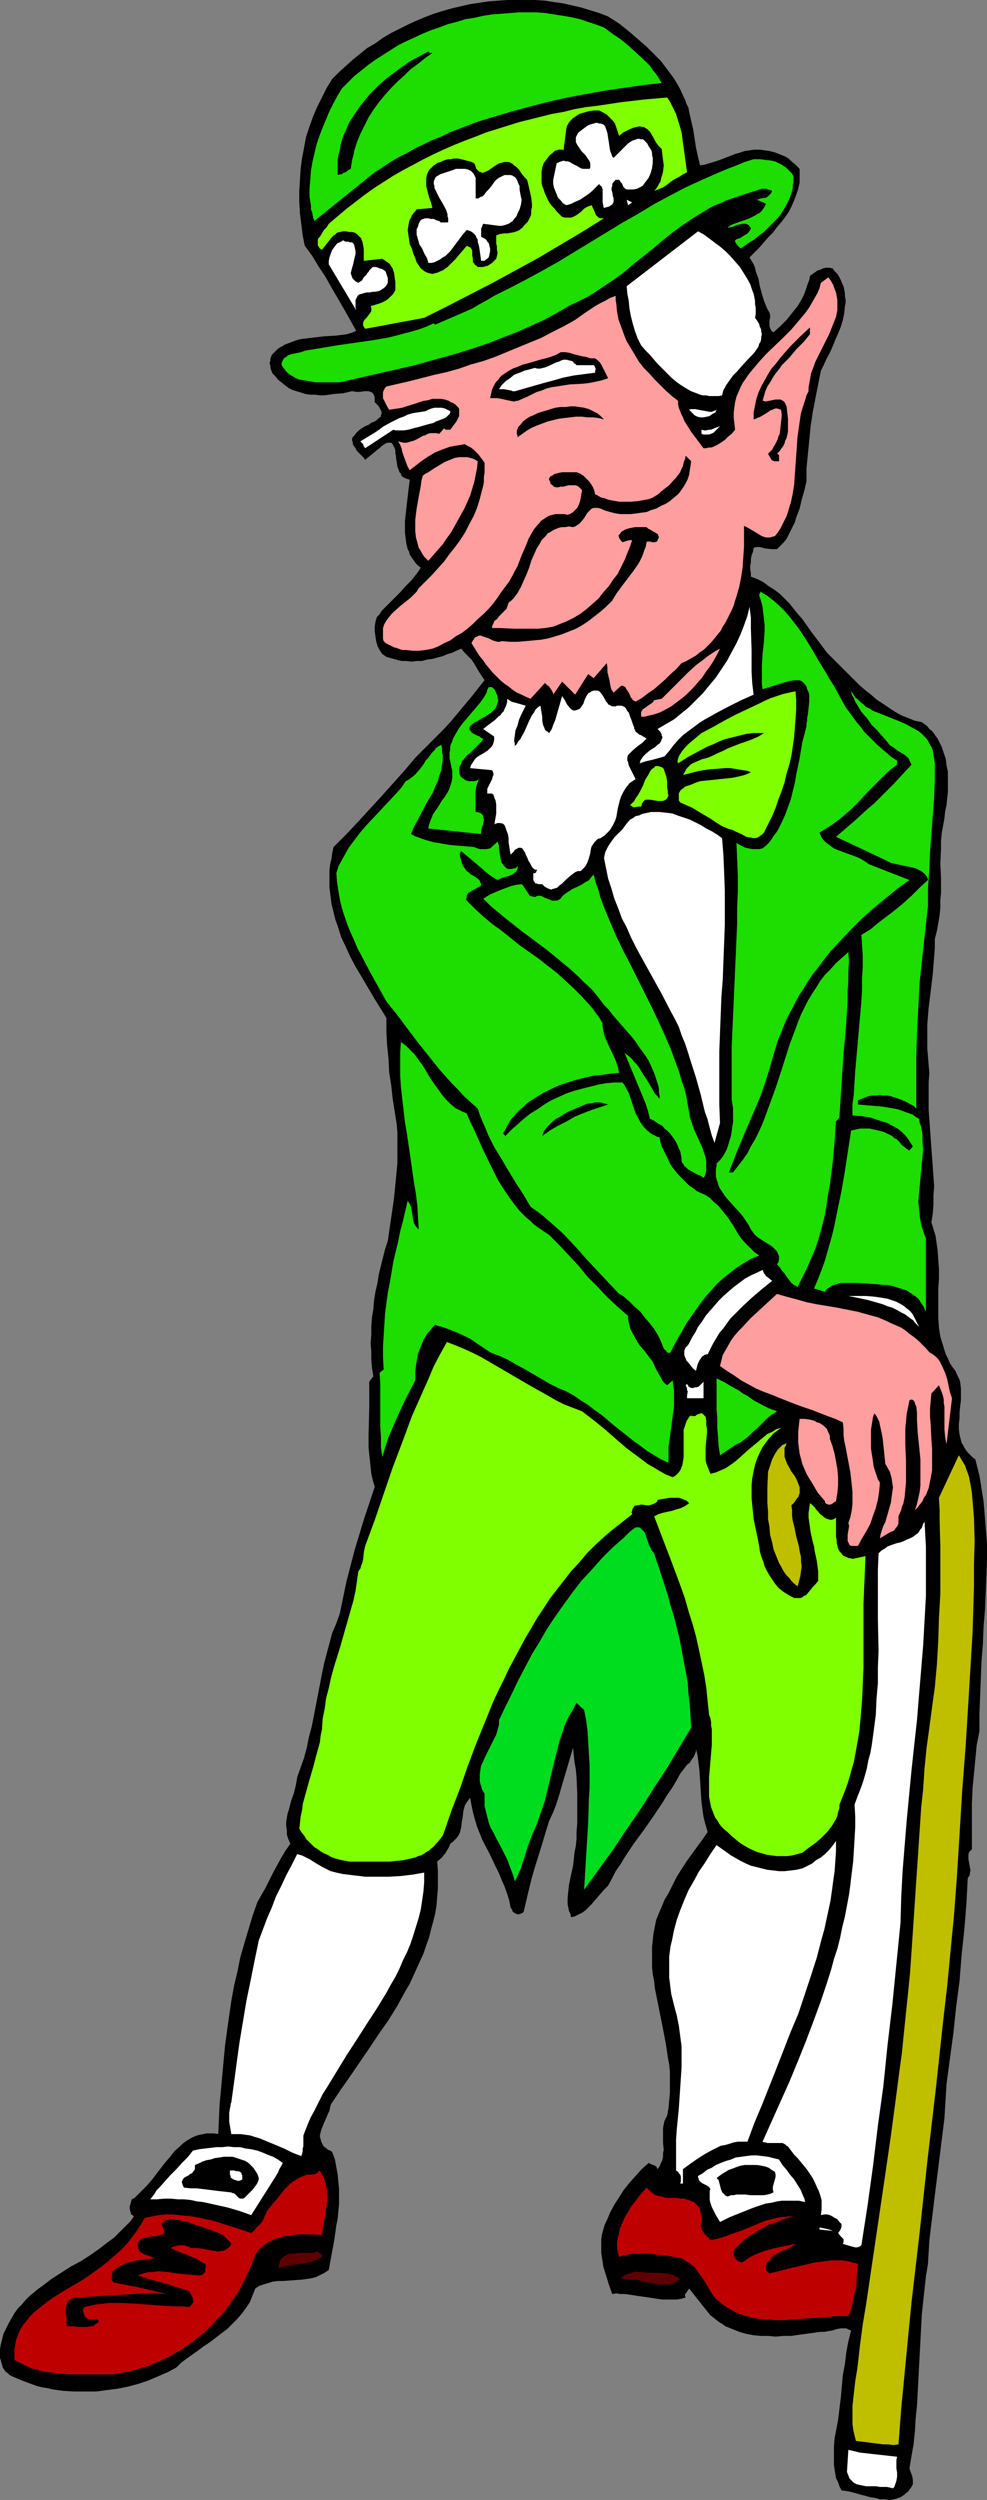 <?xml version="1.0" encoding="UTF-8" standalone="no"?>
<svg
   version="1.0"
   width="61.488mm"
   height="155.711mm"
   id="svg58"
   sodipodi:docname="Leprechaun with Cane 1.wmf"
   xmlns:inkscape="http://www.inkscape.org/namespaces/inkscape"
   xmlns:sodipodi="http://sodipodi.sourceforge.net/DTD/sodipodi-0.dtd"
   xmlns="http://www.w3.org/2000/svg"
   xmlns:svg="http://www.w3.org/2000/svg">
  <rect width="100%" height="100%" fill="#808080" stroke="none"/>
  <sodipodi:namedview
     id="namedview58"
     pagecolor="#ffffff"
     bordercolor="#000000"
     borderopacity="0.25"
     inkscape:showpageshadow="2"
     inkscape:pageopacity="0.0"
     inkscape:pagecheckerboard="0"
     inkscape:deskcolor="#d1d1d1"
     inkscape:document-units="mm" />
  <defs
     id="defs1">
    <pattern
       id="WMFhbasepattern"
       patternUnits="userSpaceOnUse"
       width="6"
       height="6"
       x="0"
       y="0" />
  </defs>
  <path
     style="fill:#000000;fill-opacity:1;fill-rule:evenodd;stroke:none"
     d="m 160.803,22.461 0.485,0.97 0.323,0.97 0.485,0.97 0.162,0.97 0.485,2.101 0.485,2.101 0.323,2.101 0.323,2.101 0.485,2.262 0.485,1.939 0.97,-0.162 1.131,-0.323 2.101,-0.646 2.101,-0.808 2.101,-0.808 1.131,-0.323 0.97,-0.323 1.131,-0.162 1.131,-0.162 h 1.293 l 1.131,0.162 1.131,0.162 1.293,0.323 0.808,0.323 0.808,0.323 0.808,0.323 0.808,0.485 0.646,0.646 0.808,0.646 0.485,0.485 0.646,0.646 v 0.808 0.808 1.616 l -0.323,1.454 -0.485,1.454 -0.485,1.293 -0.646,1.454 -0.646,1.293 -0.808,1.131 -0.97,1.293 -0.97,1.131 -0.97,1.293 -1.131,1.131 -2.101,2.424 -2.263,2.262 0.485,0.808 0.485,0.808 0.323,0.808 0.162,0.808 0.646,1.778 0.323,1.778 0.485,1.778 0.485,1.616 0.323,0.808 0.323,0.808 0.323,0.646 0.323,0.485 0.162,0.646 v 0.646 l -0.162,0.646 v 0.646 0.646 l 0.162,0.485 0.162,0.323 0.162,0.323 0.162,0.162 0.323,0.162 1.616,-1.454 1.454,-1.454 0.646,-0.808 0.646,-0.808 0.646,-0.808 0.646,-0.808 0.485,-0.808 0.485,-0.808 0.485,-0.97 0.323,-0.808 0.323,-0.97 0.323,-0.97 0.323,-0.808 0.162,-0.97 0.646,-0.485 0.485,-0.323 0.646,-0.485 0.646,-0.162 0.646,-0.323 0.646,-0.162 h 0.808 l 0.808,0.162 0.485,0.646 0.646,0.646 0.485,0.808 0.323,0.646 0.323,0.808 0.323,0.646 0.162,0.808 0.162,0.808 v 0.808 l 0.162,0.646 v 0.808 l -0.162,0.808 -0.162,1.616 -0.323,1.616 -0.485,1.616 -0.646,1.616 -0.646,1.454 -0.646,1.616 -0.646,1.454 -0.808,1.454 -0.646,1.454 -0.646,1.293 -0.646,3.232 -0.646,3.232 -0.646,3.393 -0.485,3.232 -0.323,3.393 -0.323,3.232 -0.323,3.232 v 1.454 1.616 l -0.485,2.101 -0.646,2.262 -0.485,2.101 -0.808,2.101 -0.323,1.131 -0.485,0.97 -0.485,0.97 -0.485,0.97 -0.485,0.97 -0.646,0.808 -0.808,0.808 -0.808,0.808 h -0.646 -0.646 l -1.454,-0.162 -1.293,-0.323 h -0.808 l -0.646,0.162 -0.162,0.97 -0.323,0.808 -0.162,0.808 v 0.808 l -0.162,0.808 v 0.808 l 0.162,0.97 v 0.808 l 1.616,0.646 1.293,0.646 1.293,0.97 1.293,0.808 1.293,0.97 1.131,1.131 1.131,1.131 1.939,2.424 1.131,1.293 1.939,2.747 0.97,1.293 0.97,1.293 1.939,2.585 2.586,2.585 2.424,2.424 2.586,2.585 1.293,1.131 1.454,1.131 1.293,1.131 1.454,0.97 1.454,0.97 1.454,0.97 1.454,0.808 1.616,0.646 1.616,0.646 1.616,0.323 0.646,0.485 0.646,0.485 0.485,0.646 0.646,0.485 0.485,0.646 0.323,0.485 0.485,0.646 0.323,0.646 0.646,1.293 0.485,1.454 0.485,1.454 0.162,1.454 0.323,1.454 v 1.616 1.616 1.616 l -0.162,1.454 -0.162,1.616 -0.323,1.454 -0.162,1.616 -0.323,1.778 -0.323,1.778 -0.162,1.778 v 1.778 l -0.162,3.555 0.162,3.393 v 3.555 l -0.162,1.616 v 1.778 l -0.162,1.778 -0.323,1.939 -0.323,1.778 -0.485,1.939 v 2.101 l -0.162,2.101 -0.323,4.04 -0.485,4.04 -0.485,3.878 -0.323,3.878 v 1.939 1.939 1.939 l 0.162,1.778 0.162,2.101 0.162,1.778 -0.162,2.101 v 2.262 2.101 2.262 l 0.323,4.525 0.323,4.525 0.323,4.363 0.162,2.262 0.162,2.262 -0.162,2.101 v 2.262 l -0.162,2.101 -0.323,2.101 0.323,0.97 0.323,1.131 0.323,0.97 0.162,1.131 0.162,1.131 0.162,1.131 0.162,2.262 0.162,2.262 v 2.262 l -0.162,2.262 v 4.686 2.262 l 0.162,2.262 0.162,1.131 0.162,0.97 0.323,1.131 0.323,0.97 0.323,1.131 0.323,0.97 0.485,0.97 0.485,1.131 0.646,0.97 0.646,0.808 0.323,0.808 0.323,0.646 0.323,0.646 0.162,0.646 0.162,1.454 v 1.293 1.454 l -0.162,1.293 -0.162,1.454 v 1.454 l -0.162,1.293 v 1.293 l 0.162,1.293 0.162,0.646 0.162,0.646 0.162,0.646 0.323,0.485 0.323,0.646 0.323,0.485 0.485,0.646 0.485,0.485 0.646,0.646 0.646,0.485 0.485,1.939 0.485,1.939 0.323,1.939 0.323,2.101 0.323,1.939 0.162,1.939 0.323,4.04 0.323,3.878 v 3.878 l -0.162,4.04 -0.162,3.878 -0.162,4.04 -0.323,3.878 -0.162,4.04 -0.323,4.04 -0.162,4.04 -0.162,4.04 -0.162,4.201 v 4.201 l -0.323,1.616 -0.323,1.616 -0.323,3.393 -0.323,3.393 -0.323,3.393 -0.162,3.555 v 3.555 7.272 l -0.323,0.323 -0.323,0.323 -0.162,0.485 v 0.323 0.485 0.485 l 0.162,0.808 0.162,0.97 0.162,0.808 -0.162,0.485 v 0.485 l -0.162,0.323 -0.323,0.485 -0.323,5.979 -0.485,6.14 -0.646,5.979 -0.485,6.14 -0.808,6.14 -0.646,6.14 -0.808,5.979 -0.808,5.979 -0.162,2.747 -0.162,2.585 -0.162,2.747 -0.323,2.585 -0.646,5.171 -0.646,5.171 -0.646,5.171 -0.646,5.332 -0.323,2.585 -0.323,2.747 -0.162,2.747 -0.162,2.747 -0.485,2.909 -0.323,3.07 -0.323,2.909 -0.323,3.07 -0.323,6.14 -0.323,6.14 -0.323,6.14 -0.162,3.07 -0.323,3.07 -0.162,2.909 -0.323,3.07 -0.485,2.747 -0.485,2.909 0.323,0.97 0.323,0.808 0.162,0.97 v 0.485 0.485 l -0.323,0.646 -0.485,0.646 -0.323,0.485 -0.485,0.323 -0.323,0.323 -0.485,0.323 -0.485,0.323 -0.485,0.162 -0.485,0.162 -0.485,0.162 -1.131,0.162 -1.131,-0.162 h -1.131 l -1.131,-0.323 -1.131,-0.162 -1.131,-0.323 -1.293,-0.323 -1.131,-0.323 -1.131,-0.323 -0.97,-0.162 -1.131,-0.162 -0.485,-0.97 -0.323,-0.97 -0.485,-0.97 -0.162,-0.97 -0.162,-0.97 -0.162,-1.131 v -0.97 -1.131 -2.101 l 0.162,-2.101 0.808,-4.201 0.646,-5.332 0.485,-5.333 0.485,-2.585 0.323,-2.747 0.485,-2.585 0.646,-2.585 -0.485,-0.162 -0.323,-0.162 -0.323,-0.162 h -0.485 -0.808 l -0.97,0.162 -0.97,0.323 -0.97,0.162 -0.808,0.162 h -0.97 l -3.555,0.485 -3.555,0.485 h -1.778 l -1.778,0.162 -1.778,-0.162 h -1.778 l -1.616,-0.162 -1.778,-0.323 -1.616,-0.485 -1.616,-0.646 -0.808,-0.323 -0.808,-0.323 -0.646,-0.485 -0.808,-0.485 -0.646,-0.485 -0.808,-0.646 -0.646,-0.485 -0.646,-0.808 -4.363,-5.494 -0.323,0.485 -0.323,0.485 -0.162,0.162 -0.162,0.323 v 0.323 l 0.162,0.323 -1.131,0.323 -0.97,0.162 h -1.131 -1.131 -1.131 l -1.131,-0.162 -2.101,-0.323 -2.263,-0.323 -2.101,-0.323 -1.131,-0.162 h -1.131 l -0.97,-0.162 -0.97,0.162 -0.808,-2.262 -0.646,-2.101 -0.646,-2.101 -0.162,-1.131 -0.162,-0.97 -0.162,-1.131 v -1.131 -1.131 -0.97 l 0.162,-1.131 0.323,-1.131 0.323,-1.131 0.485,-0.97 0.808,-1.939 0.97,-1.778 1.131,-1.778 1.131,-1.778 1.293,-1.616 1.454,-1.616 1.454,-1.616 1.616,-1.454 0.646,0.323 0.485,0.162 0.646,0.323 0.162,0.323 0.162,0.323 0.485,-0.646 0.323,-0.808 0.323,-0.646 0.162,-0.808 v -0.808 l 0.162,-0.808 -0.162,-1.778 v -1.616 -0.97 -0.808 l 0.162,-0.808 0.162,-0.808 0.323,-0.646 0.323,-0.646 0.323,-1.778 0.162,-1.778 0.162,-1.778 v -1.616 -1.778 -1.616 l -0.162,-1.616 -0.323,-1.778 -0.485,-3.232 -0.646,-3.393 -0.646,-3.232 -0.323,-1.616 -0.323,-1.616 -0.646,-3.232 -0.162,-1.616 -0.323,-1.616 -0.162,-1.616 v -1.616 -1.616 -1.616 l 0.162,-1.454 0.162,-1.616 0.323,-1.616 0.323,-1.616 0.646,-1.616 0.646,-1.454 0.646,-1.616 0.97,-1.616 0.97,-1.939 0.97,-1.939 1.131,-1.778 1.131,-1.778 2.586,-3.555 1.293,-1.778 1.131,-1.616 -0.323,-1.131 -0.323,-1.131 -0.323,-1.293 -0.162,-1.131 -0.323,-2.424 -0.162,-2.424 -0.162,-2.585 -0.162,-2.424 -0.323,-2.585 -0.162,-1.131 -0.323,-1.293 v 0.485 l -0.162,0.485 -0.323,0.808 -0.485,0.646 -0.485,0.808 -0.646,0.485 -1.131,1.454 -0.485,0.646 -0.97,1.778 -0.97,1.616 -1.131,1.616 -0.97,1.616 -2.263,3.393 -2.263,3.232 -2.263,3.07 -2.263,3.393 -0.97,1.616 -1.131,1.616 -0.808,1.616 -0.97,1.778 -0.97,0.97 -0.97,1.131 -0.97,1.131 -0.97,1.131 -0.97,0.97 -0.485,0.485 -0.646,0.485 -0.646,0.323 -0.646,0.323 -0.646,0.323 -0.808,0.162 -0.162,-0.808 -0.323,-0.646 -0.162,-0.808 -0.162,-0.808 v -0.646 -0.808 l 0.162,-1.616 0.162,-1.454 0.323,-1.616 0.323,-1.454 0.323,-1.454 0.162,-1.454 0.162,-1.616 0.323,-1.616 0.162,-1.616 v -1.778 l 0.162,-1.778 v -1.778 -1.778 -3.717 l -0.162,-3.717 -0.162,-1.778 -0.323,-1.778 -0.162,-1.616 -0.162,-1.778 -1.293,4.363 -1.293,4.363 -0.646,2.262 -0.646,2.101 -0.808,2.101 -0.97,2.101 -0.808,2.585 -0.808,2.747 -1.616,5.171 -0.808,2.747 -0.646,2.585 -0.646,2.747 -0.646,2.747 -0.162,0.162 -0.162,0.162 -0.485,0.162 -0.485,0.162 -0.485,-0.162 -0.323,-0.162 -0.485,-0.323 -0.162,-0.485 -0.323,-0.485 -0.323,-1.616 -0.485,-1.616 -0.646,-1.778 -0.646,-1.454 -0.646,-1.616 -0.808,-1.616 -1.454,-3.07 -1.616,-3.07 -0.646,-1.616 -0.646,-1.616 -0.485,-1.616 -0.485,-1.778 -0.323,-1.616 -0.323,-1.778 -0.485,0.646 -0.485,0.646 -0.323,0.646 -0.162,0.646 -0.162,0.646 -0.162,1.454 -0.162,0.808 -0.162,1.454 -0.162,0.646 -0.162,0.646 -0.323,0.646 -0.485,0.646 -0.646,0.646 -0.323,0.323 -0.485,0.323 -0.162,0.485 -0.323,0.646 -0.323,0.485 -0.323,0.646 -0.485,0.485 -0.323,0.485 -1.131,0.97 0.162,2.101 v 2.101 2.101 l -0.162,1.939 -0.162,2.101 -0.323,1.939 -0.485,1.939 -0.485,1.778 -0.485,1.939 -0.646,1.778 -0.646,1.939 -0.808,1.778 -0.808,1.778 -0.808,1.778 -0.808,1.778 -0.97,1.616 -1.939,3.555 -2.101,3.393 -2.263,3.232 -2.263,3.393 -4.525,6.625 -2.263,3.232 -2.263,3.393 -0.162,0.646 -0.162,0.808 -0.323,0.646 -0.323,0.808 -0.646,1.454 -0.323,0.808 -0.323,0.808 -0.162,0.646 -0.162,0.808 0.162,0.646 0.162,0.646 0.162,0.323 0.162,0.323 0.162,0.323 0.323,0.323 0.485,0.323 0.323,0.323 0.485,0.162 0.485,0.323 0.646,1.778 0.323,1.778 0.323,1.778 0.162,1.778 0.162,1.616 v 1.778 1.778 l -0.162,1.616 -0.162,1.778 -0.323,1.616 -0.485,3.555 -0.646,3.393 -0.646,3.555 -0.485,0.323 -0.485,0.323 -0.97,0.485 -0.97,0.485 -1.131,0.323 -1.131,0.162 -1.131,0.162 -2.263,0.162 -2.263,0.162 h -1.131 l -1.293,0.162 -0.97,0.323 -1.131,0.323 -0.97,0.323 -0.97,0.646 -0.323,0.808 -0.323,0.808 -0.323,0.808 -0.323,0.808 -0.97,1.454 -0.97,1.293 -1.131,1.293 -1.131,1.131 -1.131,1.131 -1.293,0.97 -2.747,2.101 -1.454,0.97 -1.293,0.97 -2.747,1.939 -1.293,0.97 -1.131,1.131 -2.101,1.131 -2.263,0.97 -2.263,0.97 -2.424,0.808 -2.424,0.646 -2.424,0.485 -2.586,0.323 -2.424,0.323 h -2.586 -2.586 l -2.586,-0.162 -2.424,-0.323 -1.293,-0.323 -1.131,-0.162 L 8.727,561.691 6.464,560.883 5.172,560.398 4.04,559.913 2.909,559.428 2.263,559.105 1.778,558.62 1.293,558.297 0.97,557.813 0.646,557.328 0.485,556.681 0.323,556.197 0.162,555.55 0,555.065 v -0.646 -1.293 l 0.162,-1.131 0.323,-1.293 0.323,-1.293 0.646,-1.293 0.646,-1.293 0.646,-1.131 0.646,-1.131 0.808,-1.131 0.97,-0.97 0.808,-0.97 0.97,-0.97 0.97,-0.808 0.97,-0.808 1.131,-0.808 2.101,-1.616 2.263,-1.454 2.263,-1.454 2.424,-1.293 2.263,-1.454 2.263,-1.616 2.101,-1.616 1.131,-0.808 0.97,-0.97 0.97,-0.97 0.97,-0.97 0.97,-0.97 0.808,-1.131 -0.162,-0.162 -0.162,-0.162 -0.323,-0.162 v -0.162 l -0.162,-0.485 -0.162,-0.646 v -0.646 l 0.162,-0.485 0.162,-0.646 0.162,-0.485 0.646,-0.323 0.646,-0.646 1.131,-1.131 1.131,-1.131 1.131,-1.293 2.101,-2.747 1.131,-1.454 1.131,-1.293 0.97,-1.293 1.293,-1.131 0.646,-0.646 0.646,-0.485 0.485,-0.323 0.808,-0.485 0.646,-0.323 0.808,-0.323 0.646,-0.162 0.808,-0.162 0.808,-0.162 h 0.97 0.808 l 0.97,0.162 0.323,-7.11 0.323,-3.393 0.323,-3.555 0.323,-3.555 0.323,-3.393 0.485,-3.555 0.485,-3.393 0.485,-3.393 0.646,-3.555 0.808,-3.393 0.646,-3.232 0.97,-3.393 0.97,-3.232 0.97,-3.232 1.131,-3.232 1.939,-3.393 1.778,-3.555 0.97,-1.778 0.97,-1.778 0.97,-1.616 1.131,-1.616 -0.485,-1.131 -0.323,-0.97 v -0.97 l -0.162,-1.131 v -0.97 l 0.162,-0.97 0.162,-0.97 0.323,-0.97 0.485,-1.939 0.646,-1.778 0.485,-1.939 0.162,-0.97 0.162,-0.97 0.808,-2.262 0.808,-2.262 0.646,-2.424 0.485,-2.424 0.646,-2.424 0.485,-2.424 0.97,-5.009 0.97,-5.009 0.485,-2.424 0.646,-2.424 0.646,-2.424 0.646,-2.424 0.97,-2.262 0.808,-2.262 0.808,-3.878 0.808,-3.878 0.97,-3.717 0.97,-3.717 1.131,-3.717 1.131,-3.717 2.424,-7.272 -0.485,-1.616 -0.323,-1.454 -0.162,-1.454 -0.162,-1.616 -0.162,-1.454 -0.162,-1.616 v -3.07 l 0.162,-6.302 v -3.07 -3.07 l 0.97,-1.293 -0.323,-1.939 -0.162,-1.939 v -1.939 l -0.162,-1.939 0.162,-2.101 v -1.939 l 0.162,-2.101 0.323,-1.939 0.162,-2.101 0.323,-1.939 0.485,-2.101 0.323,-2.101 0.485,-1.939 0.485,-1.939 0.485,-1.939 0.646,-1.939 0.485,-3.393 0.485,-3.232 0.485,-3.393 0.323,-3.232 0.323,-3.393 0.162,-1.778 v -1.778 -1.778 -1.778 -1.778 l -0.162,-1.939 -0.485,-3.07 -0.485,-3.07 -0.323,-3.07 -0.485,-3.07 -0.162,-3.232 -0.323,-3.07 -0.162,-3.232 v -3.232 l -2.909,-4.686 -2.747,-4.686 -1.454,-2.424 -1.293,-2.424 -1.131,-2.424 -1.131,-2.424 -0.808,-2.585 -0.485,-1.293 -0.323,-1.293 -0.323,-1.293 -0.323,-1.293 -0.162,-1.293 -0.162,-1.293 -0.162,-1.293 v -1.293 -1.454 -1.293 l 0.162,-1.454 0.323,-1.293 0.162,-1.293 0.323,-1.454 2.909,-2.909 2.747,-2.909 5.495,-5.979 2.747,-3.07 2.747,-3.07 2.747,-3.232 2.909,-2.909 1.778,-1.778 1.778,-1.778 1.778,-1.939 1.616,-1.939 3.232,-3.878 3.071,-3.878 -1.293,-1.939 -1.131,-1.939 -0.646,-0.97 -0.808,-0.808 -0.808,-0.808 -0.808,-0.97 -1.131,0.485 -0.97,0.485 -1.131,0.323 -1.131,0.485 -1.293,0.323 -1.131,0.323 -1.293,0.162 -1.131,0.323 h -1.293 l -1.131,0.162 -1.293,-0.162 H 94.542 l -1.293,-0.323 -1.131,-0.323 -1.131,-0.323 -0.97,-0.646 -0.323,-0.485 -0.323,-0.485 -0.485,-0.97 -0.323,-1.131 -0.162,-1.131 -0.162,-1.131 v -1.131 l 0.162,-1.131 0.323,-1.131 0.646,-0.646 0.485,-0.808 1.454,-1.454 1.454,-1.454 1.454,-1.454 1.293,-1.454 1.454,-1.454 0.485,-0.646 0.646,-0.808 0.485,-0.646 0.485,-0.808 -0.646,-0.485 -0.485,-0.485 -0.323,-0.485 -0.485,-0.646 -0.323,-0.485 -0.323,-0.485 -0.162,-0.646 -0.323,-0.646 -0.323,-1.293 -0.162,-1.293 -0.162,-1.293 v -1.454 -1.293 l 0.162,-1.454 0.323,-2.909 0.162,-1.293 0.162,-1.454 0.162,-1.293 0.162,-1.293 -0.485,-0.162 -0.485,-0.162 -0.323,-0.162 -0.323,-0.162 -0.323,-0.323 -0.162,-0.485 -0.323,-0.323 -0.162,-0.485 -0.323,-0.808 -0.162,-1.131 -0.162,-0.97 v -0.485 l -0.162,-0.485 v -0.808 l -0.162,-0.485 -0.162,-0.323 -0.162,-0.323 -0.162,-0.323 -0.162,-0.162 -0.162,-0.162 h -0.162 -0.323 -0.323 l -0.485,0.162 -0.485,0.323 -0.485,0.323 -0.485,0.485 -0.646,0.485 -2.747,2.262 -0.323,-0.485 -0.485,-0.485 -1.131,-1.131 -0.323,-0.646 -0.485,-0.646 -0.162,-0.323 v -0.485 l -0.162,-0.323 v -0.485 l 0.162,-0.323 0.323,-0.323 0.485,-0.646 0.646,-0.646 0.646,-0.485 0.808,-0.485 0.808,-0.323 0.646,-0.485 0.808,-0.323 0.485,-0.323 0.485,-0.485 0.323,-0.162 0.162,-0.323 v -0.162 l 0.162,-0.323 v -0.162 -0.323 l -0.162,-0.323 -0.162,-0.323 -0.162,-0.323 -0.323,-0.485 -0.323,-0.323 -0.485,-0.485 v -0.646 -0.485 l -0.162,-0.485 -0.162,-0.323 -0.162,-0.162 -0.323,-0.323 h -0.323 l -0.323,-0.162 h -0.97 l -0.97,0.162 h -0.97 l -0.97,-0.162 -2.101,0.485 -2.101,0.162 -2.263,0.323 H 75.311 L 74.179,92.915 H 73.048 L 71.917,92.753 70.947,92.43 69.816,92.107 68.846,91.784 67.876,91.299 67.068,90.653 66.26,90.006 65.452,89.36 64.806,88.552 64.159,87.906 63.836,87.098 63.675,86.613 V 86.128 L 63.513,85.643 V 85.32 l 0.162,-0.485 v -0.485 l 0.162,-0.323 0.162,-0.485 0.485,-0.485 0.485,-0.485 0.485,-0.485 0.485,-0.323 0.646,-0.323 0.485,-0.323 1.293,-0.485 1.293,-0.485 1.131,-0.323 1.454,-0.162 1.293,-0.162 1.454,-0.162 1.293,-0.162 2.747,-0.162 1.293,-0.162 1.293,-0.162 1.131,-0.323 1.131,-0.485 -2.909,-5.171 -2.909,-5.009 -1.454,-2.585 -1.616,-2.424 -1.454,-2.424 -1.778,-2.424 -0.485,-2.424 -0.323,-2.585 -0.323,-2.585 -0.162,-2.747 v -2.585 l 0.162,-2.585 0.162,-2.585 0.323,-2.424 0.485,-2.585 0.485,-2.585 0.808,-2.424 0.808,-2.262 0.97,-2.262 1.131,-2.262 1.131,-2.262 1.293,-2.101 1.616,-1.616 1.616,-1.454 1.616,-1.454 1.778,-1.454 1.616,-1.293 1.939,-1.131 1.778,-1.293 1.939,-1.131 1.939,-0.97 1.939,-0.97 2.101,-0.97 1.939,-0.808 2.101,-0.808 2.101,-0.646 2.263,-0.646 2.101,-0.485 2.101,-0.485 2.263,-0.323 2.101,-0.323 2.263,-0.162 L 119.43,0 h 2.263 2.263 2.101 l 2.263,0.162 2.101,0.323 2.263,0.323 2.101,0.485 2.101,0.485 2.101,0.646 2.101,0.646 2.101,0.808 2.747,1.778 2.586,2.101 2.424,2.101 1.293,1.131 1.131,1.131 1.131,1.131 1.131,1.131 0.97,1.293 0.97,1.293 0.97,1.293 0.808,1.293 0.808,1.454 z"
     id="path1" />
  <path
     style="fill:#1edd00;fill-opacity:1;fill-rule:evenodd;stroke:none"
     d="m 155.793,19.553 -4.363,0.485 -4.525,0.646 -4.363,0.646 -4.525,0.808 -4.363,0.808 -4.363,0.97 -4.363,1.131 -4.202,1.131 -4.363,1.293 -4.202,1.293 -4.202,1.616 -2.101,0.808 -1.939,0.97 -2.101,0.808 -1.939,0.97 -2.101,0.97 -1.939,1.131 -1.939,0.97 -1.939,1.131 -1.939,1.293 -1.778,1.131 L 74.018,52.032 73.694,51.063 73.533,50.093 73.21,49.285 V 48.316 L 72.886,46.377 v -2.101 l 0.162,-1.939 0.162,-2.101 0.323,-1.939 0.485,-2.101 0.485,-2.101 0.646,-1.939 0.808,-2.101 0.808,-1.939 0.808,-1.939 0.97,-1.939 0.97,-1.778 0.97,-1.616 1.454,-1.454 1.454,-1.454 1.616,-1.293 1.616,-1.293 1.778,-1.293 1.778,-1.131 1.778,-1.131 1.778,-1.131 1.939,-0.97 1.778,-0.808 2.101,-0.97 1.939,-0.808 1.939,-0.646 2.101,-0.808 1.939,-0.485 2.101,-0.646 2.101,-0.323 2.101,-0.485 2.101,-0.323 2.101,-0.162 2.101,-0.162 2.101,-0.162 h 2.101 2.101 l 1.939,0.162 2.101,0.323 2.101,0.323 1.939,0.323 2.101,0.485 1.939,0.646 1.939,0.646 1.778,0.646 1.939,1.454 1.939,1.293 1.778,1.454 1.778,1.616 1.778,1.616 0.808,0.808 0.808,0.808 0.646,0.97 0.808,0.97 0.646,0.97 z"
     id="path2" />
  <path
     style="fill:#000000;fill-opacity:1;fill-rule:evenodd;stroke:none"
     d="m 101.815,12.443 -1.778,1.293 -1.616,1.293 -1.778,1.293 -1.454,1.454 -1.616,1.454 -1.454,1.454 -1.454,1.616 -1.454,1.778 -1.293,1.778 -1.131,1.778 -0.97,1.939 -0.97,1.939 -0.808,1.939 -0.646,2.101 -0.162,0.97 -0.323,1.131 -0.162,0.97 -0.162,1.131 -0.323,0.162 -0.323,0.162 -0.323,0.323 -0.323,0.162 -0.485,0.162 -0.323,0.323 h -0.485 l -0.485,0.162 v -1.293 -1.131 -1.131 l 0.162,-1.131 0.323,-1.131 0.162,-1.131 0.323,-1.131 0.323,-1.131 0.485,-0.97 0.485,-1.131 0.485,-1.131 0.646,-0.97 1.293,-1.939 0.646,-0.97 0.808,-0.97 1.454,-1.778 1.778,-1.778 1.778,-1.616 1.939,-1.454 1.939,-1.454 2.101,-1.454 2.101,-1.131 2.101,-1.131 0.162,0.162 0.162,0.162 0.162,0.162 0.162,-0.162 z"
     id="path3" />
  <path
     style="fill:#7fff00;fill-opacity:1;fill-rule:evenodd;stroke:none"
     d="m 161.772,40.559 -0.97,0.485 -0.97,0.646 -0.97,0.485 -0.97,0.646 -0.808,0.646 -0.97,0.646 -1.131,0.485 -0.97,0.323 0.485,-0.485 0.323,-0.485 0.323,-0.646 0.323,-0.485 0.162,-0.646 0.162,-0.646 0.162,-0.485 0.162,-0.646 0.162,-1.454 -0.162,-1.293 -0.162,-1.293 -0.162,-1.293 -0.323,-0.323 -0.323,-0.323 -0.646,-0.808 -0.97,-1.778 -0.485,-0.808 -0.323,-0.323 -0.323,-0.323 -0.323,-0.162 -0.485,-0.323 h -0.485 l -0.485,-0.162 -1.454,0.323 -1.131,0.485 -1.293,0.646 -0.97,0.808 -0.323,-0.97 -0.323,-0.97 -0.323,-0.97 -0.485,-0.646 -0.808,-0.808 -0.646,-0.646 -0.808,-0.485 -0.97,-0.485 h -1.293 l -1.131,0.162 -1.131,0.323 -1.131,0.323 -0.485,0.323 -0.485,0.323 -0.485,0.323 -0.485,0.485 -0.323,0.323 -0.323,0.485 -0.323,0.646 -0.162,0.646 -0.646,5.009 -0.323,-0.162 h -0.485 -0.323 l -0.323,0.162 h -0.323 l -0.323,0.162 -0.485,0.485 -0.646,0.485 -0.485,0.646 -0.97,1.293 -0.323,0.97 -0.162,0.97 v 0.808 0.97 0.808 l 0.162,0.808 0.323,0.808 0.323,0.97 0.323,0.646 0.323,0.808 0.485,0.808 0.485,0.646 0.646,0.646 0.485,0.646 1.293,1.293 0.646,0.162 h 0.485 0.485 0.485 l 0.485,-0.162 0.323,-0.162 0.808,-0.485 0.808,-0.646 0.646,-0.646 0.808,-0.485 0.485,-0.162 0.485,-0.162 0.808,1.778 0.162,0.485 0.323,0.323 0.323,0.323 0.485,0.162 h 0.808 l -5.172,3.232 -5.172,3.07 -5.172,3.07 -5.333,2.909 -5.333,2.909 -5.333,2.747 -5.333,2.747 -5.495,2.747 -3.394,0.646 -3.555,0.646 -3.394,0.646 -3.555,0.646 -0.323,-0.485 -0.162,-0.323 v -0.323 -0.323 l 0.162,-0.323 0.162,-0.323 0.485,-0.485 0.485,-0.646 0.485,-0.646 0.162,-0.323 v -0.323 -0.323 l -0.162,-0.485 1.616,-0.485 0.97,-0.323 0.646,-0.323 0.808,-0.485 0.646,-0.646 0.646,-0.646 0.162,-0.323 0.323,-0.485 V 67.383 66.414 l -0.162,-1.131 -0.162,-1.131 -0.162,-0.485 -0.162,-0.485 -0.323,-0.485 -0.323,-0.485 -0.323,-0.323 -0.485,-0.323 -0.485,-0.323 -0.485,-0.323 -4.363,0.485 v -1.778 -0.97 l -0.162,-0.97 -0.162,-0.808 -0.162,-0.323 -0.162,-0.485 -0.323,-0.323 -0.323,-0.323 -0.323,-0.323 -0.485,-0.323 -0.646,-0.162 h -0.646 l -0.808,-0.162 h -0.646 l -0.808,0.162 -0.646,0.162 -0.485,0.485 -0.323,0.162 -0.323,0.323 -2.424,3.07 -0.485,-0.323 -0.323,-0.485 -0.162,-0.323 V 57.203 56.88 56.395 l 0.162,-0.323 0.323,-0.323 0.485,-0.808 0.485,-0.808 0.646,-0.646 0.485,-0.808 2.101,-1.778 2.101,-1.778 2.101,-1.616 2.101,-1.616 2.263,-1.616 2.263,-1.454 2.263,-1.454 2.263,-1.293 2.424,-1.293 2.424,-1.293 2.263,-1.131 2.424,-1.131 2.586,-1.131 2.424,-0.97 2.586,-0.97 2.424,-0.97 2.586,-0.808 2.586,-0.808 2.586,-0.808 2.586,-0.646 2.586,-0.646 2.586,-0.646 2.747,-0.485 2.586,-0.646 2.747,-0.485 2.747,-0.323 5.333,-0.808 5.495,-0.646 5.495,-0.485 0.646,0.97 0.485,0.97 0.485,0.97 0.485,0.97 0.323,1.131 0.323,0.97 0.323,1.131 0.323,1.131 0.323,2.424 0.323,2.262 0.323,2.424 z"
     id="path4" />
  <path
     style="fill:#ffffff;fill-opacity:1;fill-rule:evenodd;stroke:none"
     d="m 144.48,37.166 0.323,-0.323 0.323,-0.323 0.808,-0.808 0.808,-0.808 0.808,-0.808 0.323,-0.323 0.485,-0.323 0.485,-0.323 0.485,-0.162 0.485,-0.162 0.485,-0.162 0.646,0.162 h 0.485 l 0.485,0.485 0.485,0.485 0.323,0.646 0.323,0.485 0.323,0.485 0.162,0.646 v 0.485 l 0.162,0.646 v 0.646 0.485 l -0.162,1.293 -0.323,1.131 -0.485,1.131 -0.485,0.646 -0.485,0.646 -0.485,0.646 -0.646,0.323 -0.646,0.323 -0.808,0.162 h -0.323 -0.485 -0.485 -0.323 l -0.323,-0.162 -0.162,-0.162 -0.323,-0.323 -0.162,-0.485 -0.162,-0.323 -0.323,-0.323 -0.162,-0.323 -0.162,-0.162 h -0.323 -0.162 -0.323 l -0.323,0.323 -0.162,0.162 -0.323,0.485 v 0.485 l -0.162,0.485 v 0.485 l 0.162,0.485 0.162,0.97 0.162,0.485 v 0.323 0.485 l -0.162,0.323 -0.162,0.323 -0.323,0.162 -0.162,0.162 -0.323,0.162 -0.646,0.162 -0.485,0.162 -0.162,-0.323 V 48.316 L 141.894,47.669 v -0.808 -0.323 -0.485 -0.808 -0.646 l -0.162,-0.485 -0.162,-0.323 -0.323,-0.162 -0.162,-0.323 -0.808,0.808 -0.808,0.808 -0.97,0.808 -0.97,0.646 -0.97,0.646 -1.131,0.485 -0.97,0.485 -1.131,0.323 -0.808,-0.485 -0.485,-0.646 -0.646,-0.646 -0.323,-0.808 -0.323,-0.808 -0.323,-0.808 -0.162,-0.808 v -0.97 l 0.808,-3.878 0.646,-0.323 0.485,-0.162 0.485,-0.162 0.485,0.162 h 0.485 l 0.485,0.162 0.808,0.485 0.97,0.485 0.808,0.485 0.485,0.162 h 0.485 0.646 0.485 l 0.162,-0.323 v -0.323 -0.646 l -0.162,-0.485 -0.323,-0.485 -0.323,-0.485 -0.323,-0.485 -0.97,-0.97 -0.323,-0.485 -0.323,-0.485 -0.323,-0.485 -0.323,-0.646 v -0.485 -0.323 -0.323 l 0.162,-0.323 0.162,-0.323 0.162,-0.323 0.323,-0.323 0.646,-0.485 0.646,-0.485 0.646,-0.485 0.808,-0.323 0.646,-0.162 0.485,-0.162 h 0.323 l 0.485,0.162 h 0.323 l 0.485,0.162 0.323,0.162 0.323,0.485 0.162,0.485 0.323,0.97 0.162,1.131 0.162,0.97 0.162,1.131 0.162,0.97 0.323,0.808 0.162,0.485 z"
     id="path5" />
  <path
     style="fill:#000000;fill-opacity:1;fill-rule:evenodd;stroke:none"
     d="m 117.491,38.459 0.646,-0.162 0.646,-0.162 h 0.485 0.485 l 0.485,0.162 0.485,0.323 0.323,0.323 0.485,0.323 0.646,0.646 0.646,0.97 0.646,0.808 0.646,0.646 0.162,0.646 0.162,0.646 0.323,1.454 0.323,1.454 0.162,1.454 v 0.808 l -0.162,0.646 v 0.808 l -0.162,0.646 -0.323,0.646 -0.323,0.646 -0.485,0.485 -0.485,0.485 -0.323,0.485 -0.323,0.162 -0.323,0.323 -0.323,0.162 -0.808,0.323 -0.808,0.162 -0.97,0.162 h -0.808 l -0.97,0.162 -0.808,0.323 v 0.646 0.646 0.646 l 0.162,0.646 v 0.808 l 0.162,0.646 -0.162,0.808 -0.162,0.646 -0.485,0.485 -0.485,0.485 -0.485,0.323 -0.485,0.323 -0.646,0.162 -0.485,0.162 h -0.646 -0.646 l -0.323,-0.323 -0.323,-0.162 -0.162,-0.323 -0.323,-0.323 v -0.485 -0.323 l -0.162,-0.808 V 59.304 58.981 l -0.162,-0.323 -0.162,-0.323 -0.323,-0.162 -0.323,-0.162 -0.323,-0.162 -0.808,0.97 -0.97,1.131 -0.808,0.97 -0.97,0.97 -0.97,0.97 -0.485,0.323 -0.646,0.485 -0.485,0.162 -0.646,0.323 -0.646,0.162 -0.646,0.162 -0.808,-0.162 -0.485,-0.162 -0.646,-0.323 -0.323,-0.323 -0.485,-0.323 -0.323,-0.485 -0.323,-0.485 -0.323,-0.485 -0.323,-0.97 -0.485,-1.131 -0.323,-1.131 -0.485,-0.97 -0.162,-1.131 -0.162,-1.131 -0.162,-1.131 0.162,-0.97 0.162,-0.97 0.162,-0.485 0.323,-0.485 0.162,-0.485 0.323,-0.485 0.485,-0.485 0.323,-0.485 3.717,-0.323 -0.162,-0.646 -0.162,-0.646 -0.485,-1.293 -0.323,-1.293 -0.323,-1.293 V 43.145 42.498 41.852 l 0.162,-0.646 0.162,-0.485 0.323,-0.646 0.485,-0.485 0.646,-0.646 0.485,-0.323 0.485,-0.323 0.646,-0.162 0.646,-0.323 0.485,-0.162 0.646,-0.162 h 0.646 l 0.646,-0.162 h 1.131 l 0.646,0.162 0.646,0.162 0.646,0.162 0.646,0.162 0.485,0.162 0.646,0.323 0.162,0.323 0.162,0.485 0.162,0.485 0.323,0.323 0.323,0.323 0.485,0.162 0.323,0.162 0.323,-0.162 0.485,-0.162 0.323,-0.162 0.323,-0.162 1.616,-1.131 z"
     id="path6" />
  <path
     style="fill:#1edd00;fill-opacity:1;fill-rule:evenodd;stroke:none"
     d="m 186.822,41.529 v 0.646 0.808 l -0.162,0.646 v 0.646 l -0.323,1.293 -0.485,1.293 -0.646,1.293 -0.646,1.131 -0.808,1.293 -0.808,0.97 -1.131,1.131 -0.97,0.97 -0.97,0.97 -1.131,0.808 -1.131,0.97 -1.131,0.646 -1.131,0.808 -0.97,0.646 -0.485,-0.485 -0.323,-0.323 -0.323,-0.485 -0.162,-0.323 v -0.323 l 0.485,-0.323 0.646,-0.162 0.97,-0.646 0.646,-0.323 0.485,-0.485 0.323,-0.485 0.162,-0.485 -0.323,-0.323 -0.162,-0.323 -0.323,-0.162 -0.485,-0.162 h -0.323 -0.323 l -0.646,0.162 -0.808,0.162 -0.646,0.323 -0.808,0.162 -0.646,0.162 0.485,-0.485 0.646,-0.323 1.293,-0.485 1.454,-0.485 1.293,-0.485 1.293,-0.646 0.485,-0.323 0.646,-0.323 0.485,-0.485 0.323,-0.485 0.323,-0.485 0.323,-0.646 -2.101,-0.97 0.485,-0.162 0.485,-0.162 1.131,-0.162 0.485,-0.323 0.323,-0.323 0.162,-0.162 0.162,-0.162 0.162,-0.323 0.162,-0.323 -0.485,-0.162 -0.485,-0.162 -0.485,-0.162 h -0.485 -0.485 l -0.485,0.162 -0.97,0.323 -1.131,0.323 -0.485,0.162 -0.485,0.162 -0.97,0.323 -0.97,0.323 -1.454,0.485 -1.454,0.485 -1.293,0.646 -1.293,0.485 -1.293,0.646 -1.293,0.808 -2.424,1.454 -2.424,1.616 -2.424,1.778 -2.263,1.778 -2.263,1.939 -2.424,1.939 -2.263,1.778 -2.263,1.939 -2.424,1.778 -2.424,1.616 -2.424,1.616 -1.293,0.808 -1.293,0.646 -1.293,0.646 -1.454,0.646 -3.071,1.778 -3.232,1.778 -3.232,1.454 -3.232,1.454 -3.394,1.293 -3.232,1.293 -3.394,1.131 -3.555,1.131 -3.394,0.97 -3.555,0.97 -3.394,0.97 -3.555,0.808 -7.111,1.616 -7.111,1.616 h -0.808 -2.909 -1.939 l -0.97,-0.162 -0.97,-0.162 -0.97,-0.162 -0.97,-0.162 -0.808,-0.323 -0.808,-0.485 -0.808,-0.485 -0.646,-0.646 -0.646,-0.808 -0.323,-0.485 -0.162,-0.485 0.162,-0.485 0.162,-0.323 0.162,-0.323 0.323,-0.323 0.323,-0.162 0.323,-0.323 0.808,-0.323 0.808,-0.162 0.808,-0.162 0.808,-0.162 0.808,-0.323 1.939,-0.323 1.939,-0.323 3.879,-0.646 7.919,-1.131 3.879,-0.646 1.939,-0.485 1.778,-0.485 1.939,-0.485 1.616,-0.485 1.778,-0.646 1.778,-0.808 0.323,0.323 7.111,-3.07 1.778,-0.808 1.616,-0.97 1.778,-0.97 1.616,-0.97 3.879,-1.939 3.717,-1.939 3.879,-2.101 3.717,-2.101 7.434,-4.525 7.434,-4.525 3.717,-2.101 3.717,-2.262 3.879,-2.101 3.717,-1.939 3.879,-1.778 4.04,-1.778 1.939,-0.808 2.101,-0.808 1.939,-0.808 2.101,-0.646 h 1.454 l 1.293,0.162 1.454,0.162 0.646,0.162 0.485,0.162 0.646,0.323 0.646,0.323 0.485,0.323 0.485,0.323 0.485,0.485 0.485,0.485 0.485,0.485 z"
     id="path7" />
  <path
     style="fill:#ffffff;fill-opacity:1;fill-rule:evenodd;stroke:none"
     d="m 111.996,41.852 v 4.848 h 0.646 l 0.485,-0.323 0.485,-0.162 0.485,-0.485 0.323,-0.485 0.485,-0.485 0.808,-0.97 0.808,-1.131 0.485,-0.485 0.485,-0.323 0.646,-0.323 0.646,-0.323 h 0.646 0.485 0.323 l 0.485,0.162 0.485,0.323 0.323,0.323 0.162,0.323 0.162,0.323 0.162,0.485 0.323,0.646 v 0.808 l 0.162,0.97 0.162,0.808 0.162,0.646 -0.162,1.131 -0.323,1.131 -0.485,0.97 -0.162,0.485 -0.323,0.485 -0.323,0.323 -0.323,0.485 -0.485,0.323 -0.485,0.323 -0.485,0.162 -0.485,0.162 -0.646,0.162 h -0.646 l -3.717,-0.485 -0.162,0.323 -0.162,0.485 -0.162,0.323 v 0.485 0.646 0.485 0.323 l 0.323,0.162 0.323,0.162 0.323,0.162 0.323,0.323 0.162,0.323 0.323,0.323 0.162,0.646 0.162,0.646 v 0.646 l -0.162,0.808 -0.162,0.646 -0.808,0.646 -0.162,0.162 h -0.323 -0.162 -0.323 l -0.162,-1.131 -0.162,-1.131 -0.162,-1.131 -0.323,-1.131 V 56.395 l -0.323,-0.485 -0.162,-0.485 -0.323,-0.323 -0.323,-0.323 -0.485,-0.323 -0.485,-0.162 -0.485,-0.162 -0.97,1.131 -0.97,1.293 -0.97,1.293 -0.97,1.293 -1.131,1.131 -0.646,0.323 -0.646,0.485 -0.646,0.323 -0.646,0.323 -0.646,0.162 h -0.808 L 100.683,61.243 100.522,60.758 99.875,59.627 99.391,58.496 98.744,57.526 98.582,56.88 98.421,56.395 98.259,55.749 98.098,55.264 v -0.646 -0.646 l 0.323,-0.646 0.162,-0.646 0.162,-0.323 0.162,-0.323 0.323,-0.323 0.323,-0.162 h 0.162 l 0.323,-0.162 h 0.808 l 0.646,0.162 h 0.646 l 0.646,0.323 0.646,0.162 0.162,0.162 0.162,0.162 h 0.323 0.323 0.162 0.323 0.323 0.323 v -0.485 -0.485 l -0.162,-0.485 v -0.485 l -0.323,-0.97 -0.485,-0.97 -1.131,-1.939 -0.485,-0.97 -0.485,-0.97 -0.162,-0.323 V 43.791 L 102.138,43.306 v -0.646 l 0.162,-0.323 0.162,-0.485 0.323,-0.323 0.323,-0.162 0.485,-0.323 0.97,-0.323 0.485,-0.162 0.485,-0.162 0.97,-0.323 0.485,-0.162 0.323,-0.162 h 0.808 0.646 0.808 l 0.646,0.162 0.646,0.323 0.485,0.485 0.162,0.162 0.162,0.323 0.162,0.323 z"
     id="path8" />
  <path
     style="fill:#ffffff;fill-opacity:1;fill-rule:evenodd;stroke:none"
     d="m 147.874,48.316 -0.323,-1.293 1.293,0.646 z"
     id="path9" />
  <path
     style="fill:#ffffff;fill-opacity:1;fill-rule:evenodd;stroke:none"
     d="m 177.772,74.817 0.485,0.646 0.485,0.808 0.162,0.646 0.323,0.646 v 0.485 l 0.162,0.646 -0.162,0.646 v 0.485 l -0.162,0.646 -0.323,0.485 -0.162,0.646 -0.323,0.485 -0.808,1.131 -0.97,0.97 -1.939,2.101 -0.97,1.131 -0.97,0.97 -0.808,1.131 -0.808,1.131 -0.323,0.646 -0.323,0.485 -0.162,0.646 -0.162,0.646 -0.808,0.162 h -0.808 -0.646 -0.808 l -0.646,-0.162 h -0.808 l -0.646,-0.162 -0.808,-0.323 -1.293,-0.485 -1.131,-0.646 -1.293,-0.808 -1.131,-0.808 -1.131,-0.97 -1.131,-1.131 -2.101,-2.101 -1.939,-2.262 -0.97,-0.97 -0.97,-1.131 -0.808,-1.616 -0.646,-1.778 -0.485,-1.616 -0.485,-1.939 -0.323,-1.778 -0.162,-1.778 -0.323,-1.616 -0.162,-1.778 16.808,-12.927 1.454,0.808 1.293,0.97 1.293,0.97 1.293,0.97 1.131,0.97 1.131,1.131 1.131,1.293 1.131,1.293 0.808,1.293 0.808,1.293 0.808,1.454 0.485,1.454 0.323,0.808 0.162,0.808 0.162,0.808 v 0.808 l 0.162,0.808 v 0.808 0.808 z"
     id="path10" />
  <path
     style="fill:#ffffff;fill-opacity:1;fill-rule:evenodd;stroke:none"
     d="m 82.906,57.042 0.323,0.323 0.162,0.323 0.162,0.646 0.162,0.808 v 0.646 l -0.162,0.646 -0.162,0.646 -0.162,0.808 -0.162,0.646 -0.162,0.485 -0.162,0.646 -0.162,0.646 0.162,0.485 0.162,0.485 0.162,0.323 0.162,0.162 0.162,0.162 0.323,0.323 0.323,0.162 0.323,0.162 0.485,-0.323 0.323,-0.162 0.485,-0.808 0.646,-0.646 0.162,-0.323 0.323,-0.323 0.162,-0.323 0.323,-0.323 0.323,-0.323 0.162,-0.162 h 0.485 0.323 l 0.485,0.162 0.323,0.162 0.646,0.162 0.485,0.323 0.323,0.323 0.162,0.485 0.162,0.485 0.162,0.485 v 0.485 0.646 l -0.162,0.323 -0.323,0.485 -0.162,0.162 -0.323,0.323 -0.323,0.162 -0.162,0.162 -0.646,0.323 -0.808,0.162 h -0.646 l -0.646,0.162 H 86.3 l -0.646,0.162 -0.485,0.162 -0.646,0.162 -0.162,0.162 -0.162,0.162 -0.162,0.323 -0.162,0.323 -0.162,0.323 v 0.323 0.485 0.485 0.485 l 0.162,0.646 -6.464,-10.827 v -0.808 l 0.162,-0.808 0.323,-0.97 0.323,-0.808 0.485,-0.646 0.485,-0.646 0.323,-0.323 0.485,-0.162 0.323,-0.162 0.485,-0.323 0.485,0.323 h 0.646 l 0.485,0.162 z"
     id="path11" />
  <path
     style="fill:#ff9e9e;fill-opacity:1;fill-rule:evenodd;stroke:none"
     d="m 190.377,92.107 -0.485,0.97 -0.323,1.131 -0.323,0.97 -0.323,0.97 -0.323,1.131 -0.162,0.97 -0.323,2.262 -0.323,2.262 -0.162,2.262 -0.323,4.525 -0.162,2.262 -0.162,2.262 -0.323,2.101 -0.485,2.262 -0.323,0.97 -0.323,1.131 -0.323,0.97 -0.485,0.97 -0.485,0.97 -0.485,0.97 -0.646,0.97 -0.646,0.808 -0.646,0.162 -0.485,0.162 h -0.485 -0.485 l -0.485,-0.162 -0.485,-0.162 -0.808,-0.485 -0.808,-0.485 -0.808,-0.485 -0.808,-0.485 -0.97,-0.485 v 2.424 2.424 l -0.162,2.424 -0.162,2.424 -0.323,2.262 -0.485,2.424 -0.646,2.262 -0.323,0.97 -0.323,1.131 -0.485,1.131 -0.485,0.97 -0.485,0.97 -0.485,0.97 -0.646,0.97 -0.485,0.97 -0.808,0.97 -0.646,0.808 -0.808,0.97 -0.808,0.808 -0.808,0.808 -0.97,0.646 -0.97,0.808 -1.131,0.646 -1.131,0.646 -1.131,0.485 -1.293,1.454 -1.293,1.131 -1.293,1.293 -1.293,1.131 -1.293,1.131 -1.454,0.97 -1.454,1.131 -1.454,0.808 -0.323,-0.162 -0.323,-0.162 -0.162,-0.323 -0.323,-0.323 -0.162,-0.485 -0.323,-0.646 -0.323,-0.485 -0.323,-0.485 -0.162,-0.323 -0.323,-0.162 -0.323,-0.162 h -0.323 l -1.778,1.616 -0.162,-0.162 -0.162,-0.323 -0.162,-0.162 -0.162,-0.485 -0.162,-0.808 -0.162,-0.97 -0.485,-1.939 v -1.131 l -0.162,-0.97 -3.071,3.555 -1.293,-0.97 -3.071,4.848 -3.071,-3.07 -2.101,3.07 v 0 0 -0.323 l -0.162,-0.323 -0.162,-0.323 -0.323,-0.485 -0.323,-0.485 -0.485,-0.323 -0.485,-0.485 -3.394,3.717 -1.131,-0.485 -0.97,-0.485 -1.131,-0.485 -0.97,-0.646 -0.97,-0.808 -0.97,-0.646 -0.97,-0.808 -0.808,-0.808 -0.97,-0.97 -0.808,-0.97 -0.808,-0.97 -0.646,-0.97 -0.808,-0.97 -0.646,-0.97 -1.293,-2.101 0.162,-0.323 0.162,-0.323 0.162,-0.162 0.162,-0.323 0.323,-0.323 0.485,-0.162 0.323,-0.162 h 0.485 l 0.323,0.162 0.485,0.162 0.97,0.323 0.97,0.485 0.485,0.162 0.646,0.162 h 0.485 l 0.485,-0.162 1.939,0.162 h 1.778 l 1.939,-0.162 1.778,-0.162 1.778,-0.162 1.778,-0.323 1.616,-0.485 1.616,-0.485 1.616,-0.646 1.616,-0.646 1.454,-0.808 1.454,-0.97 1.454,-1.131 1.454,-1.131 1.293,-1.131 1.454,-1.454 0.97,-1.616 1.293,-1.778 2.586,-3.393 1.131,-1.616 0.485,-0.808 0.485,-0.97 0.323,-0.808 0.323,-0.97 0.323,-0.808 0.162,-0.97 0.162,-0.162 h 0.323 0.323 l 0.485,0.162 h 0.323 0.323 l 0.485,-0.162 0.162,-0.162 v -0.162 l 0.162,-0.323 0.162,-0.323 v -0.162 l -0.162,-0.162 v -0.323 l -0.162,-0.162 -0.485,-0.323 -0.646,-0.323 -0.485,-0.323 -0.646,-0.323 -0.323,-0.323 h -1.778 -0.97 l -0.808,0.162 -0.808,0.162 -0.808,0.323 -0.808,0.485 -0.162,0.323 -0.323,0.323 -0.162,0.323 0.162,0.162 v 0.323 l 0.162,0.162 0.323,0.485 0.323,0.323 0.485,-0.162 0.485,-0.162 0.646,-0.162 h 0.646 l -0.485,1.454 -0.646,1.616 -0.646,1.616 -0.808,1.616 -0.808,1.616 -1.131,1.454 -0.97,1.454 -1.293,1.454 -1.131,1.454 -1.454,1.293 -1.293,1.131 -1.454,1.131 -1.616,0.97 -1.616,0.808 -1.616,0.646 -0.808,0.323 -0.808,0.323 -0.97,0.162 -0.97,0.162 -1.778,0.162 h -1.778 -1.778 -1.778 l -3.555,-0.162 h -1.778 v -0.485 l 0.162,-0.323 0.162,-0.323 0.162,-0.485 0.646,-0.485 0.485,-0.646 0.808,-0.808 0.646,-0.646 0.323,-0.323 0.162,-0.485 0.162,-0.485 0.162,-0.485 0.646,-0.485 0.485,-0.485 0.485,-0.646 0.485,-0.646 0.808,-1.454 0.646,-1.454 0.646,-1.454 0.646,-1.616 0.485,-1.616 0.646,-1.454 0.646,-1.454 0.808,-1.293 0.323,-0.646 0.485,-0.485 0.485,-0.485 0.485,-0.646 0.646,-0.323 0.485,-0.323 0.646,-0.323 0.808,-0.323 0.646,-0.162 h 0.808 l 0.97,-0.162 0.97,0.162 0.485,-0.162 0.485,-0.323 0.485,-0.323 0.323,-0.323 0.808,-0.97 0.485,-0.808 0.323,-0.485 0.323,-0.323 0.323,-0.323 0.323,-0.323 0.485,-0.162 h 0.485 0.485 l 0.646,0.162 1.131,0.485 1.131,0.323 1.293,0.323 1.131,0.162 h 1.293 1.131 l 1.293,-0.162 1.131,-0.162 1.293,-0.162 1.131,-0.485 1.131,-0.323 1.131,-0.646 1.131,-0.485 0.97,-0.646 0.97,-0.808 0.97,-0.808 0.646,-0.808 0.646,-0.97 0.485,-0.808 0.485,-0.97 0.323,-0.97 0.162,-1.131 0.162,-0.97 0.162,-1.131 -1.293,-1.293 -0.162,0.808 -0.323,0.808 -0.162,0.808 -0.323,0.646 -0.323,0.808 -0.485,0.646 -0.485,0.646 -0.485,0.485 -1.131,1.293 -1.293,0.97 -1.293,1.131 -1.293,0.808 -0.808,0.323 -0.808,0.162 -1.778,0.323 -1.778,0.162 h -1.778 -0.97 l -0.808,-0.162 -0.97,-0.162 -0.808,-0.162 -0.808,-0.323 -0.808,-0.162 -0.808,-0.485 -0.646,-0.323 -0.162,-0.808 -0.323,-0.808 -0.485,-0.808 -0.485,-0.646 -0.646,-0.646 -0.646,-0.646 -0.808,-0.485 -0.808,-0.323 h -0.97 -1.616 -0.808 l -0.808,0.162 -0.646,0.162 -0.485,0.162 -0.323,0.323 -0.485,0.162 -0.323,0.485 v 0.323 l 0.162,0.323 0.162,0.323 v 0.323 l 0.323,0.162 0.162,0.162 0.323,0.323 0.485,0.162 h 0.485 l 0.646,-0.162 h 0.646 l 1.131,-0.323 h 0.646 0.646 0.485 l 0.646,0.323 0.162,0.162 0.162,0.162 0.323,0.323 0.162,0.162 -0.162,0.97 -0.162,0.97 -0.162,0.808 -0.323,0.808 -0.323,0.646 -0.323,0.323 -0.323,0.323 -0.323,0.323 -0.485,0.323 -0.323,0.162 -0.485,0.162 -0.808,-0.162 h -0.808 -0.646 -0.646 l -0.646,0.162 -0.646,0.162 -0.646,0.323 -0.485,0.323 -0.485,0.323 -0.485,0.323 -0.323,0.485 -0.485,0.485 -0.808,0.97 -0.646,1.131 -0.646,1.131 -0.485,1.293 -1.131,2.585 -0.485,1.293 -0.485,1.293 -0.646,1.131 -0.485,0.97 -0.808,1.454 -0.97,1.293 -0.97,1.293 -0.97,1.454 -0.97,1.293 -1.131,1.293 -1.131,1.131 -1.293,1.131 -1.131,1.131 -1.293,1.131 -1.293,0.97 -1.454,0.808 -1.293,0.97 -1.454,0.646 -1.454,0.808 -1.293,0.485 -1.616,0.323 -1.454,0.162 H 97.128 l -1.454,-0.162 h -0.808 l -0.646,-0.162 -0.808,-0.323 -0.646,-0.162 -0.646,-0.323 -0.646,-0.323 -0.646,-0.323 -0.485,-0.485 -0.162,-0.485 v -0.646 -0.485 -0.485 -0.485 -0.485 l 0.323,-0.97 0.485,-0.808 0.485,-0.646 0.646,-0.808 0.646,-0.646 1.454,-1.293 1.616,-1.293 0.808,-0.646 0.646,-0.646 0.808,-0.808 0.485,-0.808 3.071,-3.07 1.454,-1.616 1.454,-1.616 1.293,-1.778 1.293,-1.616 1.293,-1.778 1.131,-1.778 0.97,-1.939 0.97,-1.778 0.808,-1.939 0.646,-2.101 0.485,-1.939 0.323,-1.131 0.162,-0.97 v -1.131 l 0.162,-1.131 v -1.131 -1.131 l -0.485,-0.646 -0.485,-0.646 -0.485,-0.646 -0.485,-0.485 -0.646,-0.646 -0.646,-0.485 -0.646,-0.323 -0.808,-0.485 -0.808,0.162 -0.97,0.162 -0.97,0.162 -0.808,0.162 -1.778,0.646 -0.808,0.323 -0.808,0.323 -1.616,0.97 -1.454,0.97 -1.454,1.131 -1.454,1.131 -0.485,-0.808 -0.323,-0.808 -0.646,-1.778 -0.323,-0.97 -0.162,-0.808 -0.323,-0.808 -0.485,-0.808 0.646,0.162 0.646,0.162 h 0.646 l 0.646,-0.162 0.485,-0.162 0.646,-0.162 0.97,-0.485 1.131,-0.646 0.646,-0.162 0.485,-0.323 0.646,-0.162 h 0.646 0.646 l 0.808,0.162 1.131,-1.293 0.162,0.162 0.162,0.162 h 0.323 0.485 0.323 l 0.485,-0.646 0.485,-0.646 0.485,-0.646 0.323,-0.646 0.323,-0.646 V 97.439 97.116 96.793 96.308 l -0.162,-0.323 -0.323,-0.323 -0.485,-0.485 -0.485,-0.323 -0.485,-0.162 -0.485,-0.323 -0.97,-0.323 -0.97,-0.162 h -0.97 -0.97 l -0.97,0.323 -1.131,0.162 -1.939,0.646 -2.101,0.646 -0.97,0.323 -0.97,0.162 -1.131,0.162 -0.97,0.162 -0.485,-0.808 -0.162,-0.323 -0.162,-0.323 -0.323,-0.646 -0.323,-0.646 v -0.808 -0.323 -0.323 l 0.162,-0.323 0.162,-0.323 0.162,-0.323 0.323,-0.323 5.656,-1.293 5.656,-1.454 2.909,-0.646 2.909,-0.808 2.747,-0.97 2.909,-0.808 2.747,-0.97 2.747,-1.131 2.747,-1.131 2.747,-1.131 2.747,-1.131 2.747,-1.454 2.586,-1.293 2.586,-1.454 2.263,-1.616 2.424,-1.616 1.131,-0.646 1.293,-0.646 1.131,-0.646 1.293,-0.485 v 0.97 l 0.162,0.97 0.162,1.778 0.323,1.778 0.646,1.778 0.646,1.778 0.646,1.616 0.97,1.616 0.97,1.616 0.97,1.616 1.131,1.454 1.293,1.293 1.293,1.454 1.293,1.293 1.293,1.293 1.454,1.293 1.454,1.131 v 0.808 l 0.162,0.808 0.323,0.808 0.323,0.808 0.323,0.646 0.323,0.808 0.808,1.293 0.808,1.293 0.97,1.293 1.939,2.585 h 0.646 l 0.485,-0.162 h 0.646 l 0.485,-0.162 0.97,-0.485 0.808,-0.485 0.97,-0.646 0.808,-0.808 0.808,-0.646 0.808,-0.97 -0.162,-1.454 -0.162,-1.293 v -1.293 l 0.162,-1.293 0.162,-1.131 0.323,-1.293 0.485,-1.131 0.485,-1.131 0.485,-0.97 0.808,-1.131 0.646,-0.97 0.808,-0.97 0.808,-0.97 0.808,-0.97 1.778,-1.939 3.879,-3.717 1.939,-1.939 1.778,-2.101 0.808,-0.97 0.808,-0.97 0.808,-1.131 0.646,-1.131 0.646,-1.131 0.646,-1.131 0.485,-1.131 0.323,-1.293 1.778,-1.293 0.646,0.97 0.485,0.808 0.323,0.97 0.323,0.808 0.162,0.808 0.162,0.97 v 0.808 0.808 0.808 l -0.162,0.808 -0.162,0.808 -0.323,0.808 -0.646,1.616 -0.646,1.616 -0.808,1.616 -0.808,1.616 -0.808,1.616 -0.808,1.616 -0.646,1.778 -0.323,0.808 -0.162,0.808 -0.162,0.97 -0.162,0.808 -0.162,0.97 z"
     id="path12" />
  <path
     style="fill:#000000;fill-opacity:1;fill-rule:evenodd;stroke:none"
     d="m 190.701,78.695 -1.454,1.778 -1.778,1.778 -1.616,1.939 -1.778,1.778 -0.646,0.97 -0.808,0.97 -0.646,0.97 -0.646,1.131 -0.646,0.97 -0.485,1.131 -0.323,1.131 -0.323,1.131 h 0.323 l 0.323,0.162 0.808,-0.162 0.808,-0.162 0.808,-0.162 h 0.323 0.485 0.323 l 0.323,0.162 0.323,0.162 0.323,0.323 0.162,0.323 0.323,0.646 0.162,1.454 0.162,1.454 v 1.454 1.616 l -0.323,1.454 -0.323,0.646 -0.162,0.646 -0.323,0.646 -0.485,0.646 -0.323,0.485 -0.646,0.646 0.323,0.162 0.162,0.162 v 0.162 0.323 0.485 0.323 0.162 h -0.323 -0.323 -0.485 l -0.323,-0.162 -0.323,-0.162 -0.162,-0.323 -0.485,-0.808 -0.162,-0.323 0.485,-0.485 0.485,-0.485 0.323,-0.646 0.323,-0.485 0.323,-0.646 0.323,-0.646 0.162,-0.646 0.323,-0.646 0.162,-1.454 0.162,-1.454 0.162,-1.454 -0.162,-1.293 -0.485,-0.162 -0.485,-0.162 h -0.323 l -0.485,0.162 -0.323,0.162 -0.485,0.162 -0.646,0.485 -0.808,0.485 -0.808,0.485 -0.808,0.323 -0.323,0.162 -0.485,0.162 v -1.616 l 0.323,-1.616 0.323,-1.616 0.485,-1.454 0.646,-1.454 0.808,-1.454 0.808,-1.454 0.808,-1.293 1.131,-1.293 0.97,-1.293 1.131,-1.293 1.131,-1.293 2.424,-2.424 2.263,-2.101 z"
     id="path13" />
  <path
     style="fill:#000000;fill-opacity:1;fill-rule:evenodd;stroke:none"
     d="m 140.116,84.351 0.646,0.485 0.485,0.485 0.323,0.485 0.323,0.646 0.323,0.646 0.323,0.646 0.646,1.293 -1.454,0.485 -1.454,0.323 -1.616,0.323 -1.454,0.162 -3.071,0.162 -3.071,0.485 -1.131,0.162 -1.293,0.323 -1.131,0.485 -1.131,0.323 -2.263,1.131 -1.131,0.485 -1.131,0.485 h -0.323 l -0.485,0.162 -0.808,-0.162 -0.808,-0.162 -0.646,-0.162 -0.808,-0.162 -0.808,-0.162 h -0.808 -0.485 -0.485 l 0.162,-0.646 0.162,-0.808 0.162,-0.646 0.323,-0.646 0.323,-0.646 0.323,-0.485 0.485,-0.485 0.323,-0.485 0.485,-0.485 0.485,-0.323 0.97,-0.646 1.131,-0.646 1.293,-0.485 1.131,-0.485 1.293,-0.323 2.747,-0.808 1.293,-0.323 1.131,-0.323 1.293,-0.485 1.131,-0.646 h 0.97 l 1.131,0.162 0.97,0.323 1.939,0.485 0.97,0.162 0.97,0.323 z"
     id="path14" />
  <path
     style="fill:#ffffff;fill-opacity:1;fill-rule:evenodd;stroke:none"
     d="m 139.793,85.966 0.162,0.162 0.162,0.323 v 0.162 l 0.162,0.162 -0.162,0.646 v 0.162 0.162 l -1.293,0.162 -1.293,0.162 -2.424,0.323 -2.424,0.485 -2.263,0.646 -2.424,0.646 -2.263,0.646 -4.525,1.293 h -0.485 l -0.323,-0.162 -0.808,-0.162 -0.97,-0.162 h -1.131 l 0.323,-0.485 0.323,-0.485 0.485,-0.485 0.485,-0.485 0.485,-0.323 0.485,-0.323 0.97,-0.808 1.293,-0.485 1.131,-0.485 1.293,-0.323 1.131,-0.323 0.646,0.162 h 0.646 l 0.646,-0.162 0.646,-0.162 1.131,-0.485 1.293,-0.646 0.646,-0.162 0.646,-0.323 0.485,-0.162 h 0.646 l 0.646,0.162 0.646,0.162 0.323,0.162 0.162,0.323 0.323,0.162 0.323,0.323 z"
     id="path15" />
  <path
     style="fill:#000000;fill-opacity:1;fill-rule:evenodd;stroke:none"
     d="m 142.217,98.732 -1.293,-0.323 -1.293,-0.162 h -1.293 l -1.293,-0.162 h -1.454 l -1.293,0.162 -1.454,0.162 -1.293,0.162 -1.293,0.323 -1.293,0.323 -1.293,0.485 -1.293,0.485 -1.131,0.485 -1.131,0.646 -1.131,0.808 -1.131,0.808 v -0.323 l -0.162,-0.485 v -0.323 -0.485 l 0.162,-0.323 0.162,-0.485 0.323,-0.323 0.323,-0.323 0.485,-0.646 0.808,-0.646 0.808,-0.485 0.808,-0.323 0.97,-0.485 0.97,-0.323 1.131,-0.323 0.97,-0.323 1.131,-0.323 1.131,-0.162 h 1.131 l 1.293,-0.162 h 1.131 l 0.97,0.162 1.131,0.162 1.131,0.323 0.97,0.485 0.97,0.485 0.808,0.646 z"
     id="path16" />
  <path
     style="fill:#ffffff;fill-opacity:1;fill-rule:evenodd;stroke:none"
     d="m 106.017,96.793 v 0.323 l -0.162,0.323 -0.162,0.162 -0.323,0.323 -0.323,0.323 -0.646,0.323 -1.293,0.485 -0.485,0.162 -0.485,0.323 -1.293,0.323 -1.131,0.323 -1.131,0.323 -1.293,0.323 -1.131,0.323 -1.131,0.162 h -1.293 -0.646 l -0.485,-0.162 -6.626,4.363 -0.323,-0.485 -0.162,-0.485 -0.323,-0.323 -0.162,-0.162 -0.162,-0.162 3.717,-2.262 1.778,-1.293 1.778,-0.97 1.939,-0.97 0.97,-0.323 0.97,-0.485 1.131,-0.323 0.97,-0.162 1.131,-0.162 0.97,-0.162 0.646,-0.323 0.808,-0.323 0.646,-0.162 h 0.808 0.808 l 0.808,0.162 0.646,0.323 z"
     id="path17" />
  <path
     style="fill:#ffffff;fill-opacity:1;fill-rule:evenodd;stroke:none"
     d="m 168.721,96.47 -0.162,0.323 -0.162,0.323 -0.646,0.323 -0.646,0.485 -0.646,0.162 -0.808,0.162 h -0.808 l -0.646,-0.162 -0.646,-0.323 -1.293,-1.293 0.323,-0.162 h 0.323 0.808 l 0.808,0.162 0.808,0.162 0.97,0.162 0.808,0.162 h 0.485 l 0.323,-0.162 0.485,-0.162 z"
     id="path18" />
  <path
     style="fill:#ffffff;fill-opacity:1;fill-rule:evenodd;stroke:none"
     d="m 165.166,102.126 v -0.97 l 0.646,0.162 h 0.485 l 0.646,-0.162 h 0.485 l 1.131,-0.485 0.97,-0.323 -0.485,0.485 -0.485,0.485 -0.485,0.485 -0.646,0.323 -0.485,0.162 h -0.646 -0.646 z"
     id="path19" />
  <path
     style="fill:#ff9e9e;fill-opacity:1;fill-rule:evenodd;stroke:none"
     d="m 112.481,108.589 -0.162,1.616 -0.323,1.616 -0.323,1.616 -0.485,1.616 -0.485,1.616 -0.646,1.454 -0.646,1.454 -0.808,1.454 -0.808,1.454 -0.808,1.454 -0.808,1.454 -0.97,1.293 -0.97,1.454 -1.131,1.293 -1.131,1.293 -1.131,1.293 -0.485,-0.485 -0.485,-0.485 -0.323,-0.485 -0.646,-1.131 -0.323,-0.485 -0.323,-1.293 -0.323,-1.131 -0.162,-1.454 v -1.293 -1.293 l 0.162,-1.454 0.162,-1.293 0.485,-2.747 0.485,-2.585 0.162,-1.293 0.323,-1.131 0.646,-0.485 0.646,-0.323 1.454,-0.97 1.616,-0.97 0.808,-0.485 0.808,-0.323 0.808,-0.323 0.808,-0.323 0.97,-0.162 h 0.808 0.97 l 0.808,0.162 0.97,0.323 z"
     id="path20" />
  <path
     style="fill:#1edd00;fill-opacity:1;fill-rule:evenodd;stroke:none"
     d="m 196.357,161.43 1.293,2.424 1.454,2.585 0.808,1.131 0.97,1.293 0.808,1.131 0.97,1.131 0.808,1.131 0.97,0.97 1.131,1.131 0.97,0.97 1.131,0.97 1.131,0.97 1.131,0.97 1.293,0.808 v 0.97 l -1.293,0.97 -1.131,0.97 -2.263,2.262 -2.101,2.101 -2.101,2.262 -2.101,2.101 -1.131,0.97 -1.131,0.97 -1.293,0.97 -1.131,0.808 -1.293,0.808 -1.293,0.808 0.323,0.808 0.485,0.808 0.646,0.646 0.646,0.485 0.646,0.485 0.646,0.485 0.808,0.323 0.808,0.323 1.778,0.646 1.778,0.646 0.808,0.323 0.808,0.485 0.808,0.485 0.646,0.485 9.535,3.717 -2.909,2.101 -2.747,2.262 -2.747,2.262 -2.747,2.424 -2.586,2.585 -2.424,2.585 -2.424,2.585 -2.263,2.909 -0.97,1.293 -1.131,1.454 -0.97,1.454 -0.97,1.616 -0.97,1.454 -0.808,1.454 -0.808,1.616 -0.808,1.454 -0.808,1.616 -0.646,1.616 -0.646,1.616 -0.646,1.616 -0.485,1.616 -0.485,1.616 -0.485,1.616 -0.485,1.778 -0.97,3.07 -1.131,3.232 -1.293,3.07 -2.586,5.979 -0.646,1.616 -0.646,1.454 -1.131,2.909 -1.131,2.909 h 0.97 l 1.131,-1.454 1.131,-1.454 1.131,-1.616 0.808,-1.616 0.97,-1.616 0.808,-1.616 0.808,-1.778 0.646,-1.616 1.293,-3.555 1.293,-3.555 1.131,-3.393 1.131,-3.555 1.131,-3.555 1.293,-3.393 0.646,-1.778 0.646,-1.616 0.808,-1.616 0.808,-1.616 0.97,-1.616 0.97,-1.454 0.97,-1.616 1.131,-1.454 1.293,-1.293 1.293,-1.454 1.454,-1.293 1.454,-1.293 0.162,2.262 -0.162,2.262 v 2.262 l -0.162,2.424 v 2.424 l -0.162,2.424 -0.323,4.848 -0.485,5.009 -0.323,5.009 -0.323,5.009 -0.323,5.009 -0.808,0.97 -0.323,4.848 -0.485,5.171 -0.323,2.424 -0.323,2.585 -0.485,2.585 -0.323,2.424 -0.485,2.585 -0.646,2.424 -0.646,2.424 -0.808,2.424 -0.97,2.262 -0.97,2.262 -1.131,2.262 -1.131,2.262 -0.485,-0.323 -0.323,-0.162 -0.646,-0.485 -0.485,-0.646 -0.646,-0.808 -0.485,-0.808 -0.646,-0.646 -0.485,-0.808 -0.646,-0.646 0.323,-0.485 0.162,-0.646 v -0.485 -0.323 l -0.162,-0.323 -0.162,-0.485 -0.323,-0.485 -0.485,-0.485 -0.485,-0.485 -0.485,-0.323 -1.293,-0.808 -1.293,-0.808 -0.646,-0.485 -0.485,-0.485 -0.323,-0.485 -0.485,-0.646 -0.485,-0.97 -0.646,-0.97 -0.646,-0.97 -0.646,-0.808 -1.616,-1.778 -1.454,-1.616 -0.646,-0.808 -0.646,-0.97 -0.646,-0.97 -0.323,-0.97 -0.323,-0.97 -0.162,-0.646 v -0.485 -0.646 -0.646 l 0.162,-0.646 v -0.646 l 0.808,-0.808 0.646,-0.808 0.485,-0.808 0.485,-0.97 0.323,-0.97 0.323,-1.131 0.323,-0.97 0.162,-1.131 0.162,-1.131 0.162,-0.97 v -1.131 -1.131 -1.131 l -0.162,-0.97 -0.162,-0.97 v -1.131 -3.717 -3.878 -3.717 l 0.162,-3.555 0.323,-7.272 0.323,-7.272 0.323,-7.272 0.162,-3.717 v -3.717 l 0.162,-3.717 v -3.717 l -0.162,-3.878 -0.162,-3.878 0.808,0.485 0.646,0.323 0.646,0.323 0.808,0.162 0.808,0.162 h 0.808 0.808 l 0.808,-0.162 0.808,-0.646 0.646,-0.646 0.646,-0.808 0.485,-0.808 0.646,-0.808 0.485,-0.808 0.808,-1.616 0.808,-1.778 0.646,-1.778 0.646,-1.778 0.485,-1.939 0.485,-1.939 0.323,-1.939 0.808,-3.878 0.646,-3.878 0.485,-1.778 0.485,-1.939 v -0.646 l 0.162,-0.646 v -0.646 l 0.162,-0.808 0.162,-1.454 0.162,-1.616 v -0.808 -0.808 l -0.162,-0.646 -0.323,-0.646 -0.162,-0.646 -0.485,-0.646 -0.485,-0.485 -0.646,-0.323 h -1.131 l -1.131,0.162 -1.131,0.323 -1.131,0.323 -2.101,0.646 -0.97,0.323 -1.131,0.323 -0.162,-1.293 v -1.454 -1.454 -1.293 l 0.162,-2.747 0.323,-2.909 0.162,-2.747 v -1.293 l -0.162,-1.454 -0.162,-1.293 -0.162,-1.454 -0.323,-1.293 -0.485,-1.454 0.323,-0.808 1.616,0.97 1.454,1.131 1.293,1.131 1.293,1.293 1.131,1.293 1.131,1.454 1.131,1.454 0.97,1.454 1.939,3.07 1.778,3.07 1.778,2.909 0.808,1.454 z"
     id="path21" />
  <path
     style="fill:#ffffff;fill-opacity:1;fill-rule:evenodd;stroke:none"
     d="m 177.448,163.53 -2.909,1.293 -2.909,1.454 -2.747,1.454 -1.454,0.808 -1.454,0.808 -1.293,0.808 -1.293,0.97 -1.293,0.97 -1.293,0.97 -1.131,1.131 -1.131,1.293 -0.97,1.293 -1.131,1.293 -2.909,0.808 -1.454,0.323 -1.454,0.485 0.162,-0.646 0.323,-0.485 0.323,-0.485 0.485,-0.485 1.131,-0.97 1.293,-0.808 0.485,-0.485 0.485,-0.323 0.323,-0.485 0.162,-0.485 0.162,-0.323 v -0.323 l -0.162,-0.162 v -0.323 l -0.162,-0.323 -0.162,-0.323 -0.323,-0.323 -0.323,-0.323 1.939,-1.131 1.939,-1.131 1.778,-1.454 1.778,-1.454 1.616,-1.616 1.616,-1.616 1.454,-1.778 1.616,-1.939 1.293,-1.939 1.293,-1.939 1.131,-2.101 1.131,-2.101 0.97,-2.101 0.808,-2.101 0.808,-2.262 0.485,-2.101 0.323,2.585 v 2.585 l 0.162,5.009 v 2.585 2.585 l 0.162,2.747 z"
     id="path22" />
  <path
     style="fill:#ff9e9e;fill-opacity:1;fill-rule:evenodd;stroke:none"
     d="m 169.53,152.704 -0.646,1.293 -0.808,1.454 -0.808,1.293 -0.97,1.293 -0.97,1.454 -1.131,1.293 -1.131,1.293 -1.131,1.131 -1.293,1.131 -1.293,0.97 -1.293,0.97 -1.454,0.808 -1.293,0.646 -1.454,0.485 -0.808,0.162 -0.646,0.162 -0.646,0.162 h -0.808 v -0.323 -0.485 -0.323 l 0.162,-0.162 0.162,-0.323 0.162,-0.162 0.485,-0.323 0.646,-0.485 0.485,-0.323 0.485,-0.323 0.323,-0.323 0.162,-0.323 1.778,-0.323 1.454,-1.454 0.808,-0.808 0.808,-0.808 1.616,-1.616 1.616,-1.616 1.778,-1.616 1.939,-1.454 0.808,-0.646 0.97,-0.646 0.97,-0.646 z"
     id="path23" />
  <path
     style="fill:#1edd00;fill-opacity:1;fill-rule:evenodd;stroke:none"
     d="m 115.875,161.753 0.646,0.646 0.323,0.808 0.323,0.646 v 0.485 l 0.162,0.646 -0.162,0.485 -0.162,0.485 -0.162,0.485 -0.323,0.485 -0.323,0.323 -0.485,0.485 -0.485,0.323 -0.97,0.646 -0.97,0.485 -0.97,0.646 -0.485,0.162 -0.323,0.323 -0.323,0.162 -0.323,0.323 -0.162,0.162 -0.162,0.323 v 0.323 0.162 l 0.323,0.323 0.162,0.323 0.485,0.323 0.646,0.323 0.808,0.323 0.323,0.323 0.485,0.162 -0.323,0.646 -0.485,0.485 -0.485,0.485 -0.485,0.485 -0.97,0.97 -0.97,0.808 -0.485,0.485 -0.323,0.485 -0.485,0.485 -0.162,0.646 -0.323,0.485 -0.162,0.646 v 0.646 l 0.162,0.808 0.323,0.485 0.646,0.485 0.485,0.323 0.646,0.162 h 0.646 0.646 l 0.646,-0.162 0.646,-0.323 -0.323,0.323 -0.162,0.485 -0.323,0.97 -0.162,0.97 v 1.131 0.97 1.131 0.485 0.485 0.808 h 0.485 l 0.485,0.162 0.323,0.162 0.323,0.323 0.162,0.162 v 0.485 l 0.162,0.323 v 0.323 l -0.162,0.97 -0.323,0.808 -0.162,0.808 v 0.323 0.323 l -12.444,-1.293 0.162,-0.808 0.323,-0.97 0.323,-0.808 0.323,-0.808 1.131,-1.616 0.485,-0.808 0.485,-0.808 0.646,-0.808 0.485,-0.808 0.485,-0.808 0.323,-0.97 0.323,-0.97 0.162,-0.97 v -1.131 -0.485 l -0.162,-0.646 -0.162,-0.808 -0.162,-0.808 -0.162,-0.646 v -0.808 -0.646 l 0.162,-0.646 v -0.808 l 0.162,-0.485 0.323,-0.646 0.162,-0.646 0.646,-1.131 0.646,-1.131 0.808,-1.131 1.778,-2.101 1.778,-2.101 0.808,-0.97 0.808,-1.131 0.646,-1.131 0.162,-0.646 0.323,-0.646 z"
     id="path24" />
  <path
     style="fill:#ffffff;fill-opacity:1;fill-rule:evenodd;stroke:none"
     d="m 145.288,166.116 h 0.485 0.485 l 0.485,0.162 0.323,0.162 0.323,0.323 0.162,0.323 0.162,0.323 0.323,0.323 0.323,0.97 0.323,0.808 0.323,0.97 0.323,0.808 v 0.323 l 0.162,0.162 0.162,0.485 0.485,0.323 0.323,0.323 0.485,0.162 0.485,0.323 0.323,0.162 0.485,0.323 -0.485,0.485 -0.485,0.485 -1.131,0.808 -1.131,0.97 -0.646,0.646 -0.485,0.485 -0.162,0.485 v 0.808 l 0.162,0.323 0.162,0.808 0.323,0.646 0.323,0.646 0.323,0.646 0.323,0.646 0.323,0.646 -0.485,0.323 -0.485,0.323 -0.485,0.323 -0.323,0.485 -0.323,0.323 -0.323,0.485 -0.485,0.808 -0.485,0.97 -0.323,0.97 -0.485,1.939 -0.323,1.939 -0.323,0.97 -0.485,0.97 -0.485,0.808 -0.323,0.485 -0.323,0.323 -0.323,0.323 -0.485,0.485 -0.485,0.323 -0.485,0.323 -0.646,0.162 -0.485,0.485 -0.323,0.323 -0.323,0.485 -0.323,0.485 -0.162,0.485 -0.162,1.131 -0.323,1.131 -0.162,0.485 -0.162,0.485 -0.323,0.646 -0.323,0.485 -0.485,0.485 -0.485,0.485 h -0.646 l -0.485,0.162 -0.485,0.323 -0.646,0.485 -1.131,0.97 -0.97,0.97 -0.646,0.485 -0.485,0.485 -0.485,0.162 -0.646,0.162 -0.323,0.162 -0.323,-0.162 h -0.162 l -0.323,-0.162 -0.323,-0.162 -0.323,-0.162 -0.323,-0.323 -0.323,-0.323 h -0.485 -0.485 l -0.323,-0.162 h -0.323 l -0.162,-0.323 -0.162,-0.162 -0.162,-0.323 v -0.323 -1.293 h 0.162 0.162 l 0.323,-0.162 0.162,-0.485 0.323,-0.323 -0.162,0.162 h -0.323 -0.162 l -0.323,-0.162 -0.162,-0.162 -0.162,-0.162 -0.323,-0.485 -0.323,-0.646 -0.323,-0.485 -0.323,-0.808 -0.323,-0.646 -0.162,-0.485 -0.323,-0.485 -0.323,-0.485 -0.323,-0.162 h -0.162 -0.162 -0.323 l -0.162,0.162 -0.323,0.162 -0.323,0.162 -0.162,0.323 -0.323,0.323 -0.485,0.485 -0.162,-0.808 -0.162,-1.131 -0.162,-0.97 v -0.97 l -0.162,-0.97 -0.323,-0.808 -0.323,-0.97 -0.162,-0.323 -0.323,-0.323 -0.646,-0.162 h -0.485 -0.323 l -0.162,0.162 h -0.323 l -0.162,0.323 0.162,-0.808 0.162,-0.97 0.162,-0.97 v -0.97 -1.131 l -0.162,-0.97 -0.162,-0.323 -0.162,-0.485 -0.162,-0.485 -0.323,-0.323 h -1.131 v -0.323 -0.485 -0.323 l 0.162,-0.323 0.323,-0.646 0.323,-0.646 0.323,-0.646 0.162,-0.646 0.162,-0.323 v -0.323 l -0.162,-0.485 -0.162,-0.323 -5.172,-0.485 0.162,-0.646 0.323,-0.485 0.323,-0.485 0.323,-0.485 0.485,-0.485 0.485,-0.323 1.131,-0.646 0.97,-0.646 0.323,-0.323 0.485,-0.485 0.323,-0.485 0.162,-0.485 0.162,-0.646 v -0.808 l -2.586,-1.778 0.808,-0.646 1.939,-1.454 0.808,-0.808 0.485,-0.323 0.323,-0.485 0.485,-0.485 0.162,-0.485 0.323,-0.646 0.162,-0.485 0.162,-0.646 v -0.646 l 0.485,0.323 0.485,0.323 0.485,0.162 0.646,0.162 1.131,0.323 1.131,0.323 -1.131,2.262 -0.485,1.131 -0.323,1.293 -0.485,1.131 -0.162,1.293 -0.162,1.131 0.162,0.646 v 0.646 l 0.485,-0.485 0.323,-0.646 0.485,-0.485 0.323,-0.646 0.646,-1.131 1.131,-2.585 0.646,-1.293 0.485,-0.646 0.323,-0.646 0.485,-0.485 0.646,-0.485 0.162,0.323 v 0.323 l 0.162,0.97 0.162,0.97 v 0.808 l 0.162,0.97 0.162,0.485 0.162,0.323 0.162,0.485 0.323,0.323 0.323,0.162 0.323,0.323 0.646,-0.97 0.323,-0.97 0.485,-1.131 0.323,-1.131 0.646,-2.262 0.646,-2.262 0.646,0.97 0.485,0.97 0.646,0.808 0.323,0.323 0.485,0.323 h 0.323 0.162 l 0.485,-0.162 0.485,-0.162 0.323,-0.323 0.323,-0.485 0.323,-0.485 0.323,-0.97 0.485,-0.97 0.323,-0.485 0.323,-0.162 0.485,-0.323 0.485,-0.162 h 0.323 0.162 0.485 l 0.323,0.162 0.162,0.162 0.162,0.162 0.485,0.646 0.485,0.808 0.323,0.646 0.323,0.323 0.162,0.323 0.323,0.162 0.323,0.162 0.323,0.162 h 0.323 0.485 z"
     id="path25" />
  <path
     style="fill:#7fff00;fill-opacity:1;fill-rule:evenodd;stroke:none"
     d="m 187.307,162.722 0.162,2.101 v 2.262 l -0.162,2.262 -0.162,2.101 -0.162,2.101 -0.323,2.262 -0.323,2.101 -0.485,2.101 -0.646,2.101 -0.485,2.101 -0.646,1.939 -0.808,2.101 -0.646,1.939 -0.808,1.939 -0.97,1.939 -0.97,1.939 -0.485,0.485 -0.485,0.323 -0.485,0.323 -0.485,0.162 h -0.646 l -0.485,-0.162 h -0.485 l -0.646,-0.162 -1.131,-0.646 -1.131,-0.485 -0.97,-0.485 -0.646,-0.162 -0.485,-0.162 -1.454,-0.646 -1.293,-0.808 -1.454,-0.97 -2.747,-1.616 -1.293,-0.808 -1.454,-0.646 -1.454,-0.646 -0.323,-0.485 v -0.646 -0.485 -0.485 l 0.162,-0.323 0.162,-0.323 0.323,-0.323 0.485,-0.323 0.323,-0.323 0.485,-0.162 0.97,-0.323 1.131,-0.485 0.97,-0.323 1.616,-0.162 1.616,-0.162 1.454,-0.162 1.616,-0.162 1.454,-0.162 1.454,-0.323 0.646,-0.162 0.646,-0.162 0.808,-0.323 0.646,-0.323 -0.808,-0.323 -1.131,-0.162 -0.97,-0.162 -0.97,-0.162 -0.97,-0.162 h -1.131 l -1.939,0.162 -2.101,0.162 -2.101,0.323 -1.939,0.485 -1.939,0.485 0.323,-0.485 0.323,-0.646 0.323,-0.485 0.323,-0.323 0.485,-0.485 0.485,-0.323 1.131,-0.485 1.131,-0.485 1.293,-0.323 1.131,-0.485 0.97,-0.485 1.454,-0.646 1.293,-0.646 2.909,-1.131 1.454,-0.485 1.293,-0.485 1.454,-0.646 1.293,-0.808 h -1.293 -1.293 l -1.454,0.162 -1.293,0.323 -1.293,0.323 -1.293,0.323 -1.293,0.323 -1.293,0.485 -1.293,0.646 -1.293,0.485 -2.424,1.293 -2.424,1.293 -2.263,1.454 -0.162,-0.485 0.162,-0.646 0.162,-0.485 0.162,-0.323 0.323,-0.485 0.323,-0.485 0.808,-0.97 0.808,-0.808 0.97,-0.808 0.97,-0.808 0.97,-0.808 2.747,-1.454 2.586,-1.454 2.747,-1.454 2.747,-1.293 2.747,-1.293 1.293,-0.646 1.454,-0.646 1.454,-0.485 1.454,-0.485 1.454,-0.323 z"
     id="path26" />
  <path
     style="fill:#1edd00;fill-opacity:1;fill-rule:evenodd;stroke:none"
     d="m 220.114,179.689 v 1.939 2.101 l -0.162,4.201 -0.323,4.201 -0.646,8.564 -0.162,4.201 -0.323,4.201 v 2.101 2.101 l -0.323,2.909 -0.323,2.909 -0.646,5.979 -0.646,5.979 -0.323,5.979 -0.323,6.14 -0.162,5.979 v 5.979 2.909 2.909 l -0.646,-0.646 -0.97,-0.485 -0.808,-0.485 -0.808,-0.323 -0.808,-0.323 -0.97,-0.323 -0.97,-0.323 -0.808,-0.162 h -0.97 l -0.808,-0.162 -0.97,0.162 h -0.808 l -0.97,0.162 -0.808,0.323 -0.808,0.323 -0.808,0.323 v 0.97 l 1.778,0.162 1.939,0.162 1.939,0.162 1.939,0.323 0.97,0.162 0.808,0.162 0.97,0.323 0.808,0.323 0.97,0.323 0.808,0.323 0.646,0.485 0.808,0.485 0.162,0.97 0.323,0.808 0.323,1.778 v 1.778 l 0.162,1.778 -0.162,1.778 -0.162,1.616 -0.323,3.555 -0.323,3.555 -0.162,1.778 0.162,1.778 0.162,1.778 0.323,1.778 0.162,0.808 0.323,0.808 0.323,0.97 0.323,0.808 v 17.29 l -0.323,-0.646 -0.162,-0.485 -0.323,-0.485 -0.323,-0.485 -0.323,-0.485 -0.323,-0.485 -0.808,-0.646 -0.97,-0.646 -0.97,-0.646 -0.97,-0.323 -1.131,-0.323 -0.97,-0.323 -1.293,-0.323 h -1.131 l -1.293,-0.162 -2.263,-0.162 -2.424,-0.162 h -0.97 -0.97 -1.131 -1.131 l -0.97,0.323 -0.485,0.162 -0.485,0.162 -0.485,0.323 -0.485,0.323 -0.323,0.323 -0.323,0.485 -2.586,-0.808 0.97,-2.262 0.808,-2.101 0.808,-2.262 0.646,-2.262 0.646,-2.262 0.646,-2.424 0.485,-2.262 0.485,-2.424 0.97,-4.686 0.808,-4.686 1.454,-9.534 0.646,-0.162 0.808,-0.162 0.646,-0.162 h 0.808 0.646 0.808 l 0.646,0.162 0.808,0.162 0.646,0.162 0.646,0.162 0.646,0.162 0.646,0.323 0.646,0.323 0.646,0.323 0.485,0.485 0.646,0.323 0.323,0.323 0.323,0.323 0.323,0.485 0.323,0.323 0.485,0.323 0.323,0.323 0.485,0.323 0.323,0.162 0.808,-0.97 v 0 l -0.646,-0.97 -0.485,-0.808 -0.646,-0.808 -0.808,-0.808 -0.808,-0.646 -0.808,-0.485 -0.97,-0.485 -0.808,-0.485 -1.131,-0.323 -0.97,-0.323 -0.97,-0.323 -0.97,-0.323 -2.101,-0.323 -2.101,-0.162 v -2.585 l 0.323,-2.424 0.162,-2.747 0.162,-2.585 0.485,-5.494 0.485,-5.494 0.485,-5.494 0.162,-2.747 v -2.747 l 0.162,-2.585 v -2.585 l -0.162,-2.585 -0.162,-2.424 2.101,-1.293 1.939,-1.616 1.939,-1.454 2.101,-1.616 1.939,-1.616 1.939,-1.778 1.778,-1.778 1.939,-1.778 -0.162,-0.646 -0.485,-0.646 -0.485,-0.485 -0.485,-0.323 -0.646,-0.323 -0.646,-0.323 -0.646,-0.162 -0.646,-0.162 -1.616,-0.323 -1.454,-0.323 -0.808,-0.162 -0.646,-0.162 -0.646,-0.323 -0.646,-0.323 -11.636,-5.494 2.263,-1.939 2.263,-1.939 2.263,-2.101 2.263,-1.939 2.263,-2.262 2.263,-2.262 2.101,-2.262 2.101,-2.262 -0.323,-0.646 -0.162,-0.323 -0.162,-0.485 -0.323,-0.323 -0.808,-0.646 -0.808,-0.485 -0.808,-0.485 -0.808,-0.646 -0.808,-0.485 -0.323,-0.323 -0.323,-0.485 -1.131,-1.293 -1.293,-1.454 -1.293,-1.293 -1.131,-1.616 -1.293,-1.454 -0.97,-1.616 -0.485,-0.808 -0.323,-0.808 -0.485,-0.808 -0.162,-0.808 0.485,0.646 0.485,0.808 0.646,0.485 0.646,0.646 0.646,0.485 0.646,0.646 0.808,0.323 0.646,0.485 1.616,0.646 1.616,0.646 1.616,0.646 1.616,0.646 1.454,0.646 1.454,0.808 0.646,0.323 0.808,0.485 0.646,0.485 0.485,0.485 0.646,0.646 0.485,0.646 0.323,0.646 0.485,0.808 0.323,0.808 0.162,0.97 0.162,0.97 z"
     id="path27" />
  <path
     style="fill:#1edd00;fill-opacity:1;fill-rule:evenodd;stroke:none"
     d="m 96.805,196.333 0.808,0.485 0.97,0.323 0.808,0.323 0.97,0.323 1.778,0.485 1.939,0.323 1.939,0.323 1.939,0.162 1.939,0.162 1.778,0.162 0.323,0.162 0.485,0.162 0.485,0.162 h 0.485 0.97 l 0.97,-0.162 1.778,-1.616 0.323,0.97 v 0.808 l 0.162,0.97 0.162,0.97 0.162,0.808 0.162,0.485 0.323,0.323 0.162,0.323 0.323,0.323 0.323,0.323 0.485,0.162 h 0.646 l 0.646,-0.162 h 0.162 l 0.323,-0.162 0.162,-0.162 0.162,-0.323 v 0.485 0.323 l -0.162,0.323 -0.162,0.323 -0.323,0.162 -0.323,0.323 -0.646,0.323 -0.808,0.323 -0.808,0.162 -0.808,0.323 -0.646,0.323 -1.131,-0.646 -1.131,-0.808 -1.131,-0.97 -1.131,-0.97 -2.101,-1.778 -0.97,-0.808 -0.97,-0.808 -0.323,0.485 v 0.646 l 0.162,0.485 0.162,0.646 0.162,0.646 0.323,0.646 0.808,1.131 0.485,0.323 0.485,0.485 0.646,0.323 0.485,0.323 0.485,0.323 0.485,0.485 v 0.162 l 0.162,0.323 0.162,0.323 v 0.323 l -0.485,0.323 -0.646,0.323 -1.131,0.646 -0.485,0.323 -0.323,0.162 -0.162,0.323 -0.162,0.323 v 0.323 l -0.162,0.485 0.162,0.323 1.939,1.939 1.939,1.778 2.101,1.778 2.263,1.616 4.202,3.393 4.363,3.07 2.263,1.778 2.101,1.616 1.939,1.778 1.939,1.778 1.939,1.939 1.778,1.939 0.97,1.131 0.808,1.131 0.808,1.131 0.646,1.131 v 0.808 l 0.162,0.808 0.162,0.808 0.162,0.646 0.646,1.454 0.646,1.454 0.646,1.293 0.646,1.454 0.485,1.454 0.162,0.808 0.162,0.646 -1.939,0.162 -2.101,0.323 -1.939,0.162 -2.101,0.485 -1.939,0.485 -2.101,0.646 -1.939,0.646 -1.778,0.808 -1.939,0.97 -1.616,0.97 -1.778,1.131 -0.808,0.646 -0.646,0.646 -0.808,0.646 -0.646,0.646 -0.646,0.808 -0.646,0.646 -0.485,0.808 -0.485,0.808 -0.485,0.97 -0.485,0.808 0.485,0.646 1.454,-1.454 1.454,-1.293 1.454,-1.293 1.616,-1.293 1.616,-0.97 1.616,-1.131 1.616,-0.97 1.778,-0.808 1.778,-0.808 1.939,-0.646 1.778,-0.485 1.939,-0.485 1.939,-0.485 1.778,-0.323 1.939,-0.162 h 1.939 l 0.485,0.646 0.485,0.97 0.485,0.808 0.323,0.97 0.646,1.939 0.646,1.939 0.485,0.808 0.485,0.97 0.485,0.808 0.646,0.808 0.646,0.646 0.808,0.646 0.485,0.323 0.485,0.162 0.485,0.323 0.646,0.162 0.162,0.97 0.323,1.131 0.485,0.97 0.485,0.97 0.485,0.97 0.485,1.131 0.646,0.97 0.646,0.808 0.808,0.97 0.808,0.808 0.808,0.808 0.808,0.808 0.97,0.646 0.808,0.646 0.97,0.485 1.131,0.485 0.97,0.646 0.97,0.97 0.97,0.808 0.808,0.97 0.646,0.808 0.808,0.97 1.293,1.939 1.131,1.939 0.646,0.97 0.808,0.97 0.808,0.808 0.808,0.808 0.808,0.808 1.131,0.808 -1.939,0.808 -1.616,0.97 -1.778,1.131 -1.454,1.131 -1.616,1.293 -1.454,1.293 -1.293,1.454 -1.293,1.454 -1.293,1.616 -1.131,1.616 -1.131,1.616 -1.131,1.616 -0.97,1.778 -0.97,1.616 -0.97,1.778 -0.808,1.616 -0.323,0.162 h -0.162 l -0.323,-0.162 -0.162,-0.162 -0.162,-0.323 -0.323,-0.162 -0.323,-0.646 -0.323,-0.808 -0.323,-0.808 -0.323,-0.646 -0.323,-0.646 -0.808,-1.293 -1.131,-1.454 -1.131,-1.293 -0.97,-1.293 -1.293,-1.131 -1.131,-1.131 -1.293,-1.131 -0.646,-0.485 -0.646,-0.323 -2.586,-2.747 -2.586,-2.747 -2.424,-2.585 -2.424,-2.747 -2.424,-2.585 -1.293,-1.293 -1.293,-1.131 -1.454,-1.293 -1.293,-1.131 -1.454,-1.131 -1.616,-1.131 -1.616,-2.747 -1.778,-2.747 -1.778,-2.909 -1.616,-2.747 -1.778,-2.909 -1.454,-2.909 -0.646,-1.616 -0.646,-1.454 -0.646,-1.616 -0.485,-1.454 -1.616,-1.454 -1.616,-1.454 -1.454,-1.616 -1.454,-1.454 -1.454,-1.616 -1.293,-1.454 -2.586,-3.232 -2.586,-3.232 -2.424,-3.232 -2.424,-3.232 -1.293,-1.616 -1.293,-1.616 -3.879,-6.948 -1.939,-3.717 -0.97,-1.778 -0.808,-1.939 -0.808,-1.778 -0.808,-1.939 -0.646,-1.939 -0.646,-1.939 -0.485,-2.101 -0.323,-1.939 -0.323,-2.101 -0.162,-2.101 0.485,-1.616 0.808,-1.454 0.808,-1.454 0.808,-1.454 0.97,-1.293 0.97,-1.293 1.131,-1.454 1.131,-1.293 2.424,-2.585 2.263,-2.424 2.424,-2.585 1.131,-1.293 0.97,-1.454 0.646,-0.323 0.646,-0.485 0.646,-0.485 0.485,-0.485 0.97,-1.131 0.97,-1.293 0.323,-0.646 0.485,-0.485 0.97,-1.293 0.485,-0.485 0.485,-0.646 0.646,-0.485 0.646,-0.323 0.162,0.808 v 0.808 l 0.162,0.808 v 0.646 0.808 l -0.162,0.646 -0.162,1.454 -0.485,1.293 -0.323,1.293 -0.646,1.293 -0.485,1.293 -1.454,2.424 -1.293,2.424 -0.646,1.293 -0.646,1.131 -0.646,1.293 z"
     id="path28" />
  <path
     style="fill:#7fff00;fill-opacity:1;fill-rule:evenodd;stroke:none"
     d="m 157.409,187.284 -0.162,0.323 -0.162,0.323 -0.162,0.162 -0.162,0.162 -0.323,0.162 -0.485,0.162 h -0.485 -0.485 l -0.97,-0.162 -0.97,-0.162 h -0.485 -0.485 l -0.323,0.162 -0.323,0.323 -0.162,0.323 -0.162,0.162 v 0.323 l -0.162,0.323 h -0.646 l -0.808,0.162 h -0.323 l -0.323,-0.162 -0.162,-0.162 -0.323,-0.162 0.485,-0.485 0.485,-0.485 0.323,-0.646 0.485,-0.646 0.646,-1.131 0.646,-1.293 0.485,-1.293 0.808,-1.293 0.323,-0.646 0.323,-0.485 0.485,-0.323 0.485,-0.485 h 0.646 l 0.485,0.162 0.485,0.162 0.323,0.323 0.162,0.485 0.162,0.485 0.162,0.485 0.162,0.485 0.162,1.131 v 1.131 l 0.162,1.131 v 0.485 z"
     id="path29" />
  <path
     style="fill:#ffffff;fill-opacity:1;fill-rule:evenodd;stroke:none"
     d="m 170.014,197.303 0.323,4.04 0.162,4.04 0.162,4.201 v 4.201 4.04 l -0.162,4.201 -0.323,8.564 -0.323,4.201 -0.162,4.201 -0.323,8.403 v 4.363 4.201 4.201 l 0.162,4.201 -1.293,4.686 -0.646,-1.778 -0.485,-1.778 -0.485,-1.939 -0.646,-1.778 -0.97,-4.04 -1.131,-4.04 -1.293,-4.04 -0.646,-2.101 -0.646,-1.939 -0.808,-1.939 -0.646,-1.939 -0.97,-1.939 -0.97,-1.778 -2.263,-4.363 -2.424,-4.363 -2.424,-4.363 -1.131,-2.101 -1.131,-2.262 -0.97,-2.262 -1.131,-2.101 -0.808,-2.262 -0.97,-2.424 -0.646,-2.262 -0.808,-2.424 -0.485,-2.424 -0.485,-2.424 0.162,-0.808 0.162,-0.646 0.323,-0.646 0.323,-0.646 0.323,-0.485 0.323,-0.485 0.808,-1.131 0.97,-0.97 0.97,-0.97 0.808,-1.131 0.97,-1.131 0.646,-0.323 0.646,-0.485 0.808,-0.162 0.646,-0.323 0.646,-0.162 0.808,-0.162 0.646,-0.162 h 0.646 1.454 l 1.454,0.162 1.454,0.162 1.293,0.485 1.454,0.485 1.454,0.485 1.293,0.646 1.293,0.646 1.293,0.808 1.293,0.646 1.293,0.808 z"
     id="path30" />
  <path
     style="fill:#1edd00;fill-opacity:1;fill-rule:evenodd;stroke:none"
     d="m 139.793,205.867 0.485,1.939 0.646,1.778 0.485,1.778 0.646,1.778 1.454,3.555 1.454,3.393 1.616,3.393 1.778,3.393 3.394,6.787 1.616,3.232 1.616,3.393 1.616,3.555 1.454,3.393 0.646,1.778 0.646,1.778 0.646,1.778 0.485,1.778 0.646,1.778 0.485,1.939 0.323,1.939 0.323,1.778 0.162,1.131 0.323,0.97 0.323,0.97 0.323,0.97 1.778,3.878 0.323,0.808 0.323,0.97 0.323,0.97 0.162,0.97 v 0.97 0.97 l -0.162,0.97 -0.162,0.485 -0.323,0.485 -0.646,-0.485 -0.808,-0.323 -0.646,-0.323 -0.808,-0.485 -0.646,-0.323 -0.646,-0.646 -0.323,-0.162 -0.162,-0.485 -0.323,-0.323 -0.162,-0.323 v -0.808 l -0.162,-0.808 -0.162,-0.808 -0.323,-0.646 -0.323,-0.808 -0.323,-0.646 -0.485,-0.808 -0.485,-0.646 -0.485,-0.646 -0.646,-0.646 -0.646,-0.485 -0.485,-0.646 -0.646,-0.323 -0.808,-0.485 -0.646,-0.485 -0.808,-0.323 -0.485,-1.939 -0.646,-1.939 -0.808,-1.939 -0.808,-1.939 -1.616,-3.878 -1.616,-3.878 0.646,0.485 0.646,0.485 0.485,0.485 0.485,0.646 0.646,0.646 0.485,0.646 0.97,1.616 0.97,1.454 0.97,1.616 0.808,1.454 0.646,0.646 0.485,0.646 v -0.808 l -0.162,-0.808 v -0.808 l -0.162,-0.808 -0.485,-1.454 -0.485,-1.454 -0.646,-1.454 -0.646,-1.454 -0.97,-1.454 -0.97,-1.293 -0.97,-1.454 -0.97,-1.293 -2.263,-2.585 -2.263,-2.585 -0.97,-1.293 -1.131,-1.131 -1.454,-1.939 -1.454,-1.778 -1.778,-1.616 -1.616,-1.616 -1.778,-1.616 -1.778,-1.454 -3.555,-2.909 -3.879,-2.909 -1.778,-1.293 -3.879,-3.07 -1.778,-1.454 -1.939,-1.616 -1.778,-1.778 0.323,-0.162 0.485,-0.323 0.323,-0.162 0.485,-0.323 1.131,-0.485 1.131,-0.485 1.293,-0.485 1.293,-0.485 1.293,-0.323 1.293,-0.162 0.323,0.323 0.646,0.97 0.323,0.485 0.323,0.485 0.323,0.485 h 0.162 l 0.323,0.162 h 0.323 l 0.323,0.162 0.323,-0.162 0.323,-0.162 h 0.485 0.323 l 0.646,0.323 0.808,0.323 0.808,0.323 0.323,0.162 h 0.323 0.485 0.323 l 0.485,-0.162 0.485,-0.323 0.323,-0.485 0.485,-0.485 0.485,-0.323 0.485,-0.323 0.97,-0.646 1.131,-0.485 0.97,-0.485 0.97,-0.646 0.646,-0.323 0.485,-0.485 0.323,-0.485 z"
     id="path31" />
  <path
     style="fill:#1edd00;fill-opacity:1;fill-rule:evenodd;stroke:none"
     d="m 109.895,262.101 0.808,1.939 0.97,1.939 1.778,4.04 1.939,4.04 0.97,1.939 0.97,1.939 1.131,1.778 1.293,1.939 1.293,1.778 1.293,1.616 1.616,1.616 0.808,0.646 0.808,0.808 0.808,0.646 0.97,0.646 0.97,0.646 0.97,0.646 2.424,2.424 2.263,2.424 2.263,2.424 2.101,2.585 2.263,2.262 2.263,2.424 2.424,2.262 1.293,1.131 1.293,1.131 v 0.646 l 0.162,0.808 0.162,0.646 0.162,0.808 0.323,0.646 0.323,0.646 0.808,1.454 0.808,1.293 1.131,1.293 1.939,2.585 0.323,0.646 0.323,0.808 0.808,1.454 0.485,0.808 0.323,0.646 0.485,0.646 0.646,0.485 1.293,-1.131 0.162,1.131 0.162,1.293 v 1.293 1.131 1.293 l -0.162,1.131 -0.323,2.424 -0.323,2.424 -0.323,2.424 -0.162,1.131 v 1.293 1.131 1.293 l -1.778,-0.808 -1.616,-0.97 -1.616,-0.97 -1.454,-1.131 -1.616,-1.131 -1.616,-1.293 -3.071,-2.424 -3.071,-2.585 -1.616,-1.131 -1.454,-1.131 -1.778,-1.131 -1.616,-1.131 -1.778,-0.97 -1.939,-0.808 -1.939,-0.97 -1.939,-1.131 -3.879,-2.262 -2.101,-1.131 -1.939,-1.131 -2.101,-0.97 -0.97,-0.323 -1.131,-0.485 -1.454,-0.97 -1.454,-0.97 -1.616,-1.131 -1.616,-0.808 -1.778,-0.808 -1.616,-0.646 -1.778,-0.646 -0.808,-0.162 -0.808,-0.323 -0.646,0.646 -0.485,0.646 -0.646,0.646 -0.485,0.808 -0.485,0.808 -0.323,0.808 -0.323,0.808 -0.323,0.808 -0.323,0.808 -0.162,0.97 -0.323,1.778 -0.162,1.778 v 1.778 l -2.263,4.363 -2.101,4.525 -0.97,2.262 -0.97,2.262 -0.808,2.424 -0.646,2.262 -0.323,-2.262 v -2.424 l -0.162,-2.424 v -2.585 -7.756 l -0.162,-2.424 0.97,-0.808 -0.162,-2.747 v -2.747 l 0.162,-2.585 0.162,-2.585 0.162,-2.585 0.323,-2.424 0.323,-2.424 0.485,-2.424 0.808,-4.848 1.131,-4.686 0.485,-2.424 0.646,-2.424 1.131,-4.848 0.162,0.323 0.323,0.485 0.162,0.323 0.162,0.485 0.162,0.97 0.162,0.97 0.162,0.97 0.162,0.808 0.323,0.485 0.162,0.323 0.323,0.323 0.323,0.323 -0.162,-2.747 -0.162,-2.747 -0.323,-2.747 -0.485,-2.909 -0.808,-5.656 -0.808,-5.494 -0.485,-2.909 -0.323,-2.747 -0.323,-2.747 -0.323,-2.909 -0.162,-2.585 v -2.747 -2.585 l 0.162,-2.585 1.131,0.808 1.131,1.131 0.97,0.97 0.808,1.131 0.97,1.293 0.808,1.293 0.646,1.131 0.808,1.293 0.808,1.131 0.808,1.131 0.808,1.131 0.97,1.131 0.97,0.97 1.131,0.97 0.646,0.323 0.646,0.323 0.646,0.323 z"
     id="path32" />
  <path
     style="fill:#000000;fill-opacity:1;fill-rule:evenodd;stroke:none"
     d="m 143.187,260 -1.939,0.646 -1.939,0.646 -2.101,0.808 -1.939,0.808 -1.939,1.131 -1.939,0.97 -1.939,1.131 -1.778,1.293 0.162,-0.485 0.162,-0.485 0.323,-0.485 0.323,-0.485 0.646,-0.646 0.808,-0.808 0.808,-0.646 0.97,-0.485 0.97,-0.646 0.808,-0.485 1.131,-0.485 1.131,-0.485 1.131,-0.485 1.131,-0.485 1.293,-0.162 0.646,-0.162 h 0.485 0.646 l 0.646,0.162 0.646,0.162 z"
     id="path33" />
  <path
     style="fill:#ffffff;fill-opacity:1;fill-rule:evenodd;stroke:none"
     d="m 181.812,301.529 -2.424,1.939 -2.263,1.939 -2.101,1.939 -1.131,1.131 -0.97,0.97 -0.97,0.97 -0.808,1.131 -0.808,1.131 -0.97,1.131 -1.454,2.424 -0.646,1.293 -0.646,1.293 h -0.323 l -0.485,0.162 -0.162,0.162 -0.323,0.162 -0.323,0.485 -0.323,0.485 -0.323,0.646 -0.162,0.485 -0.162,0.646 -0.162,0.646 -0.646,-0.485 -0.646,-0.808 -0.646,-0.808 -0.323,-0.323 -0.162,-0.485 -0.162,-0.323 -0.162,-0.485 v -0.485 -0.485 l 0.162,-0.485 0.162,-0.323 0.485,-0.485 0.323,-0.485 0.646,-1.293 0.808,-1.293 0.646,-1.293 0.97,-1.293 0.808,-1.293 0.97,-1.131 1.131,-1.293 0.97,-1.131 1.131,-1.131 1.293,-1.131 1.131,-0.97 1.293,-0.97 1.293,-0.97 1.454,-0.808 1.454,-0.646 1.293,-0.646 0.162,0.323 0.162,0.485 0.323,0.323 0.162,0.323 0.646,0.485 z"
     id="path34" />
  <path
     style="fill:#ff9e9e;fill-opacity:1;fill-rule:evenodd;stroke:none"
     d="m 218.821,318.334 0.808,0.485 0.646,0.485 0.485,0.485 0.485,0.646 0.323,0.646 0.323,0.646 0.646,1.454 0.485,1.454 0.323,1.616 0.323,1.454 0.485,1.454 -1.293,10.827 -0.162,-0.808 -0.162,-0.97 -0.162,-1.778 v -1.778 -1.778 -1.778 l -0.162,-0.808 v -0.808 l -0.162,-0.808 -0.323,-0.97 -0.323,-0.808 -0.323,-0.808 -1.778,1.939 -0.162,1.778 -0.162,1.778 v 1.939 l 0.162,1.778 0.162,3.717 0.162,1.939 v 1.778 1.778 1.616 l -0.323,1.778 -0.162,0.808 -0.162,0.808 -0.162,0.808 -0.323,0.808 -0.323,0.808 -0.485,0.646 -0.323,0.808 -0.646,0.808 -0.485,0.646 -0.646,0.646 0.485,-1.454 0.323,-1.454 0.323,-1.454 0.162,-1.454 v -1.616 -1.454 -1.616 -1.454 l -0.323,-3.232 -0.323,-3.07 -0.162,-3.07 v -1.616 l -0.162,-1.454 -0.162,-0.323 -0.162,-0.323 v -0.323 l -0.162,-0.162 -0.162,-0.323 -0.323,-0.162 h -0.162 -0.162 l -0.323,0.162 -0.323,1.616 -0.323,1.616 -0.162,1.778 -0.162,1.778 v 1.778 1.778 l 0.162,3.717 v 1.778 1.778 1.778 l -0.162,1.616 -0.162,1.778 -0.323,1.616 -0.323,0.646 -0.162,0.808 -0.646,1.454 v 0.646 0.485 0.485 l -0.162,0.485 -0.162,0.323 -0.323,0.323 -0.162,0.323 -0.323,0.323 -0.808,0.323 -0.808,0.485 -0.808,0.485 -0.808,0.485 0.162,-0.97 0.323,-0.97 0.323,-0.97 0.485,-0.97 0.646,-2.262 0.323,-1.131 0.323,-1.131 0.162,-1.293 0.162,-1.131 0.162,-1.131 -0.162,-1.131 -0.162,-1.131 -0.323,-1.131 -0.162,-0.485 -0.323,-0.485 -0.323,-0.646 -0.323,-0.485 -0.162,-1.454 -0.162,-1.616 -0.162,-1.454 -0.162,-1.616 -0.323,-1.616 -0.323,-1.454 -0.162,-0.808 -0.323,-0.646 -0.323,-0.646 -0.485,-0.646 -0.323,0.808 -0.162,0.97 -0.323,2.101 v 0.97 1.131 1.131 1.131 l 0.162,1.131 0.162,0.97 0.162,1.131 0.162,1.131 0.323,0.97 0.323,0.97 0.323,0.97 0.485,0.808 -0.162,1.939 -0.323,2.101 -0.485,1.939 -0.646,1.778 -0.646,1.939 -0.97,1.778 -0.97,1.616 -0.97,1.778 h -0.323 -0.323 -0.646 -0.323 l -0.323,-0.162 -0.162,-0.323 -0.162,-0.323 -0.162,-0.323 v -0.485 -0.97 l 0.162,-0.97 0.162,-0.97 v -0.323 l -0.162,-0.485 0.485,-1.454 0.323,-1.616 0.162,-1.454 v -1.454 -1.454 l -0.162,-1.616 -0.162,-1.454 -0.162,-1.454 -1.131,-5.979 -0.323,-1.454 -0.162,-1.454 v -1.454 l -0.162,-1.454 -1.778,-0.808 -1.778,-0.646 -3.717,-1.454 -1.939,-0.646 -1.778,-0.646 -3.717,-1.454 -1.939,-0.808 -1.778,-0.646 -1.939,-0.808 -1.778,-0.97 -1.778,-0.97 -1.616,-1.131 -1.778,-1.131 -1.616,-1.131 0.323,-1.293 0.323,-1.293 0.646,-1.131 0.646,-1.131 0.646,-1.131 0.808,-1.131 0.97,-1.131 0.97,-0.97 1.939,-2.101 2.101,-1.939 2.101,-1.939 1.939,-1.778 2.263,0.646 2.424,0.646 2.263,0.646 2.424,0.485 4.848,0.808 2.424,0.485 2.424,0.485 2.263,0.646 2.424,0.646 1.131,0.485 1.131,0.485 0.97,0.485 1.131,0.485 1.131,0.485 0.97,0.646 0.97,0.808 1.131,0.808 0.97,0.808 0.808,0.808 0.97,0.97 z"
     id="path35" />
  <path
     style="fill:#ffffff;fill-opacity:1;fill-rule:evenodd;stroke:none"
     d="m 214.942,309.447 1.454,2.909 -0.808,-0.808 -0.646,-0.808 -0.97,-0.646 -0.808,-0.646 -0.97,-0.485 -1.131,-0.646 -0.97,-0.485 -1.131,-0.323 -1.131,-0.485 -1.131,-0.323 -2.263,-0.646 -2.263,-0.485 -2.424,-0.485 h 2.101 2.101 l 1.939,0.162 1.131,0.162 0.97,0.162 0.97,0.162 0.97,0.323 0.97,0.323 0.97,0.485 0.808,0.485 0.808,0.646 0.808,0.646 z"
     id="path36" />
  <path
     style="fill:#7fff00;fill-opacity:1;fill-rule:evenodd;stroke:none"
     d="m 137.046,332.231 2.747,2.101 2.586,2.101 2.586,2.262 2.424,2.101 2.586,1.939 1.293,0.97 1.293,0.97 1.454,0.808 1.293,0.808 1.454,0.808 1.616,0.646 0.323,-0.162 0.485,-0.323 0.323,-0.323 0.323,-0.323 0.323,-0.485 0.162,-0.323 0.162,-0.485 0.162,-0.323 0.162,-0.97 0.162,-0.97 v -1.131 -1.131 -2.101 -1.131 -0.97 l 0.323,-0.97 0.323,-0.97 0.162,-0.323 0.323,-0.485 0.162,-0.323 0.485,-0.323 0.162,0.162 h 0.323 0.485 l 0.323,-0.323 0.485,-0.162 0.485,-0.162 h 0.162 0.162 l 0.162,0.162 0.162,0.162 0.162,0.162 0.323,0.323 0.162,0.97 v 0.97 l 0.162,0.97 v 0.808 l -0.162,1.778 -0.162,1.616 v 1.616 0.808 0.646 l 0.162,0.808 0.323,0.808 0.323,0.808 0.323,0.808 1.293,-0.323 1.131,-0.485 1.131,-0.485 0.97,-0.646 1.131,-0.808 0.97,-0.808 1.939,-1.778 1.939,-1.616 0.97,-0.808 0.97,-0.808 0.97,-0.808 1.131,-0.485 0.97,-0.646 1.131,-0.323 -0.646,0.485 -0.646,0.485 -0.646,0.485 -0.485,0.646 -0.485,0.485 -0.485,0.646 -0.485,0.646 -0.485,0.646 -0.646,1.293 -0.646,1.454 -0.485,1.454 -0.323,1.454 -0.323,1.616 -0.162,1.616 v 1.616 1.616 l 0.162,1.616 0.162,1.616 0.162,1.616 0.323,1.616 0.485,2.262 0.485,2.424 0.162,1.293 0.323,1.131 0.485,1.293 0.323,1.131 0.485,0.97 0.646,1.131 0.646,0.97 0.646,0.97 0.808,0.97 0.97,0.808 0.97,0.646 1.131,0.646 0.646,0.323 h 0.485 0.485 0.485 l 0.485,-0.162 0.323,-0.323 0.485,-0.162 0.323,-0.323 0.646,-0.808 0.646,-0.808 0.646,-0.646 0.646,-0.808 v -1.131 -1.131 l -0.162,-1.131 -0.162,-1.293 -0.485,-2.262 -0.162,-1.131 -0.323,-1.131 -0.485,-2.262 -0.162,-1.131 -0.162,-1.131 -0.162,-1.131 v -1.131 l 0.162,-1.131 0.162,-1.131 0.323,0.162 0.162,0.162 0.323,0.323 0.323,0.323 0.162,0.162 v 0.162 l 0.485,0.485 0.646,0.808 0.485,0.323 0.323,0.323 0.485,0.323 0.485,0.162 0.485,0.162 h 0.485 l 0.485,-0.162 0.485,-0.323 v 1.454 1.616 1.454 l 0.162,0.808 v 0.646 l 0.162,0.646 0.162,0.646 0.323,0.646 0.485,0.485 0.323,0.485 0.646,0.323 0.808,0.323 h 0.323 l 0.485,0.162 3.071,-0.646 -0.162,3.717 -0.162,3.717 -0.162,3.717 v 3.717 7.595 3.878 l -0.162,3.717 -0.162,3.878 -0.323,3.717 -0.323,3.555 -0.323,1.939 -0.323,1.778 -0.323,1.778 -0.323,1.778 -0.485,1.616 -0.485,1.778 -0.485,1.616 -0.646,1.778 -0.646,1.616 -0.646,1.616 v 0.808 l -0.323,0.97 -0.162,0.808 -0.323,0.808 -0.485,0.808 -0.485,0.808 -0.485,0.646 -0.646,0.808 -0.646,0.646 -0.646,0.646 -1.454,1.293 -1.616,1.131 -1.454,1.131 -1.131,0.323 -1.293,0.323 -1.131,0.162 h -1.293 -1.131 l -1.293,-0.162 -1.131,-0.162 -1.131,-0.323 -1.131,-0.323 -1.131,-0.485 -0.97,-0.485 -1.131,-0.646 -0.97,-0.646 -0.97,-0.808 -0.97,-0.808 -0.808,-0.808 -0.808,-0.646 -0.646,-0.646 -0.485,-0.646 -0.485,-0.808 -0.485,-0.646 -0.323,-0.808 -0.323,-0.808 -0.323,-0.808 -0.162,-0.808 -0.162,-0.808 -0.162,-0.97 v -0.808 -1.778 -1.939 l 0.323,-3.717 0.162,-1.939 0.162,-1.939 v -1.778 -1.939 l -0.162,-0.808 v -0.808 l -0.162,-0.97 -0.323,-0.808 -0.323,-3.07 -0.323,-3.232 -0.485,-3.07 -0.646,-3.07 -0.646,-3.07 -0.646,-2.909 -0.808,-2.909 -0.97,-3.07 -0.808,-2.909 -0.97,-2.747 -2.101,-5.656 -2.101,-5.494 -2.101,-5.494 0.97,-0.485 0.97,-0.323 2.263,-0.485 0.97,-0.323 1.131,-0.323 0.97,-0.485 0.485,-0.323 0.485,-0.323 -0.323,-0.323 -0.323,-0.323 -0.485,-0.162 -0.323,-0.162 -0.485,-0.162 -0.485,-0.162 h -1.131 -0.97 l -0.97,0.162 -0.97,0.162 -0.97,0.162 v 0.162 l -0.162,0.323 -0.485,0.323 -0.323,0.162 -0.485,0.162 -0.485,0.162 h -0.646 l -0.97,-0.162 h -0.485 l -0.485,0.162 h -0.485 l -0.485,0.162 -0.162,0.323 -0.162,0.162 -0.162,0.485 v 0.162 l -0.162,0.323 0.162,0.485 -2.263,1.778 -2.263,1.778 -2.101,1.778 -2.101,1.939 -1.939,1.939 -1.778,2.101 -1.939,2.101 -1.616,2.101 -1.778,2.262 -1.616,2.101 -1.454,2.262 -1.616,2.424 -1.293,2.262 -1.454,2.424 -1.293,2.424 -1.293,2.424 -1.293,2.424 -1.131,2.424 -1.293,2.585 -1.131,2.424 -2.101,5.171 -2.101,5.171 -1.939,5.171 -1.778,5.171 -1.939,5.009 -1.778,5.171 -0.323,0.808 -0.485,0.646 -0.485,0.646 -0.646,0.646 -0.485,0.646 -0.646,0.485 -0.485,0.485 -0.646,0.323 -0.646,0.485 -0.646,0.323 -0.646,0.162 -0.646,0.323 -1.454,0.323 -1.454,0.323 -1.616,0.162 -1.454,0.162 h -1.616 -3.232 -1.616 -1.454 -1.616 l -0.808,-0.162 -0.97,-0.162 -1.778,-0.485 -0.808,-0.323 -0.808,-0.485 -0.808,-0.323 -0.808,-0.485 -0.646,-0.485 -0.808,-0.485 -0.646,-0.646 -0.646,-0.646 -0.646,-0.646 -0.485,-0.808 -0.646,-0.808 -0.485,-0.808 0.162,-1.454 0.162,-1.454 0.323,-1.454 0.162,-1.454 0.808,-2.909 0.808,-2.909 0.808,-2.747 0.808,-3.07 0.808,-2.909 0.162,-1.454 0.323,-1.616 0.162,-2.424 0.485,-2.424 0.323,-2.424 0.646,-2.424 0.485,-2.262 0.646,-2.424 1.454,-4.686 1.293,-4.525 1.293,-4.525 0.646,-2.262 0.485,-2.262 0.323,-2.262 0.323,-2.262 0.485,-0.646 0.162,-0.646 0.323,-0.808 0.162,-0.808 0.162,-1.616 0.323,-1.454 2.263,-6.14 2.101,-6.14 2.101,-6.14 2.263,-5.979 2.263,-6.14 1.293,-2.909 1.293,-2.909 1.293,-2.909 1.293,-3.07 1.454,-2.747 1.616,-2.909 2.101,0.808 1.939,0.808 2.101,0.97 1.939,0.97 1.939,1.131 1.939,1.131 3.879,2.262 3.879,2.262 4.04,2.262 1.939,1.131 1.939,0.97 2.101,0.808 z"
     id="path37" />
  <path
     style="fill:#1edd00;fill-opacity:1;fill-rule:evenodd;stroke:none"
     d="m 182.943,332.231 -0.646,0.485 -0.646,0.323 -1.131,0.97 -1.131,1.131 -0.97,0.97 -1.131,0.97 -1.131,1.131 -0.646,0.485 -0.646,0.485 -0.646,0.485 -0.808,0.323 -3.879,2.585 -0.323,-2.101 -0.162,-2.262 -0.162,-2.101 v -2.262 l -0.162,-2.101 v -2.424 -2.262 -2.585 l 1.939,0.97 1.616,0.97 1.778,0.97 0.808,0.646 0.97,0.485 1.616,1.131 1.778,0.97 1.939,0.97 0.97,0.323 z"
     id="path38" />
  <path
     style="fill:#ffffff;fill-opacity:1;fill-rule:evenodd;stroke:none"
     d="m 161.772,329.161 v -0.646 l 0.162,-0.97 -0.162,-0.323 v -0.323 l -0.162,-0.485 -0.162,-0.323 0.323,-0.323 0.162,0.323 0.162,0.162 v 0.162 l 0.323,0.162 0.323,0.162 h 0.485 l 0.485,-0.162 h 0.323 l 0.485,-0.162 0.323,-0.323 0.808,-0.808 v 3.878 z"
     id="path39" />
  <path
     style="fill:#ff9e9e;fill-opacity:1;fill-rule:evenodd;stroke:none"
     d="m 195.387,338.695 0.646,1.778 0.485,1.778 0.323,1.778 0.323,1.778 0.162,1.939 v 1.939 l -0.162,1.778 -0.323,1.939 -0.323,0.162 -0.646,0.485 -0.485,0.162 h -0.323 l -0.323,-0.162 h -0.162 l -0.162,-0.162 -0.162,-0.162 v -0.323 l -0.97,-1.131 -0.808,-0.97 -0.646,-1.131 -0.646,-1.131 -0.646,-0.97 -0.646,-1.131 -0.485,-1.131 -0.485,-1.131 -0.323,-1.293 -0.323,-1.131 -0.162,-1.293 -0.162,-1.293 v -1.293 -1.454 l 0.162,-1.454 0.162,-1.454 h 1.131 l 1.293,0.162 1.131,0.323 0.485,0.323 0.646,0.162 0.485,0.323 0.485,0.323 0.323,0.323 0.485,0.485 0.162,0.485 0.323,0.646 0.162,0.485 z"
     id="path40" />
  <path
     style="fill:#bfbf00;fill-opacity:1;fill-rule:evenodd;stroke:none"
     d="m 186.337,354.369 0.162,1.131 v 1.293 l 0.162,1.293 0.323,1.131 0.485,2.424 0.646,2.424 0.162,1.131 0.323,1.293 v 1.131 l 0.162,1.131 -0.162,1.131 -0.162,1.131 -0.323,1.293 -0.323,1.131 -0.808,-0.646 -0.646,-0.646 -0.485,-0.646 -0.646,-0.646 -0.485,-0.646 -0.485,-0.808 -0.323,-0.646 -0.485,-0.808 -0.646,-1.616 -0.646,-1.616 -0.323,-1.616 -0.485,-1.778 -0.162,-1.939 -0.323,-1.778 v -1.778 l -0.162,-1.939 v -3.717 l 0.162,-3.717 0.323,-0.97 0.323,-0.97 0.323,-0.97 0.485,-0.97 0.485,-0.808 0.323,-0.485 0.323,-0.323 0.323,-0.323 0.485,-0.485 0.485,-0.162 0.485,-0.323 -0.162,0.646 -0.323,0.485 v 0.485 0.646 0.485 0.485 l 0.323,0.97 0.323,0.808 0.485,0.808 0.485,0.97 0.646,0.808 0.485,0.808 0.323,0.808 0.323,0.808 0.162,0.485 v 0.485 0.323 0.485 l -0.162,0.485 -0.162,0.485 -0.323,0.323 -0.323,0.485 -0.323,0.485 z"
     id="path41" />
  <path
     style="fill:#bfbf00;fill-opacity:1;fill-rule:evenodd;stroke:none"
     d="m 229.325,357.278 0.162,5.494 -0.162,5.494 v 5.333 l -0.162,5.332 -0.162,5.333 -0.323,5.333 -0.646,10.665 -0.646,10.503 -0.808,10.503 -0.646,10.503 -0.646,10.342 -0.646,8.564 -0.808,8.403 -0.808,8.403 -0.97,8.403 -1.778,16.482 -1.939,16.482 -1.778,16.482 -1.939,16.644 -0.808,8.241 -0.808,8.403 -0.808,8.403 -0.646,8.403 -1.131,0.162 -1.293,-0.162 h -1.131 l -1.293,-0.162 -5.172,-0.646 -0.323,-1.293 -0.323,-1.454 -0.162,-1.293 v -1.454 -1.454 -1.293 l 0.323,-2.909 0.323,-2.909 0.485,-2.909 0.323,-2.747 0.162,-1.454 0.162,-1.454 0.646,-4.848 0.808,-4.848 1.454,-9.857 2.909,-19.714 1.454,-10.019 0.646,-4.848 0.646,-4.848 0.646,-5.009 0.646,-4.686 0.485,-4.848 0.485,-4.686 0.485,-4.686 0.485,-4.848 0.646,-9.534 0.646,-9.695 0.646,-9.534 0.646,-9.695 0.485,-4.686 0.323,-4.848 0.485,-4.848 0.646,-4.686 0.646,-4.848 0.646,-4.686 0.485,-5.333 0.323,-5.494 0.162,-5.494 0.323,-5.656 v -5.656 -5.656 l -0.162,-5.656 v -2.747 l -0.162,-2.909 4.687,-10.019 0.485,0.808 0.485,0.808 0.485,0.808 0.323,0.97 0.323,0.808 0.323,0.97 0.162,0.97 0.162,0.808 0.323,1.939 0.162,1.939 0.162,1.939 z"
     id="path42" />
  <path
     style="fill:#ffffff;fill-opacity:1;fill-rule:evenodd;stroke:none"
     d="m 212.033,452.617 -0.97,9.695 -0.97,9.695 -1.131,9.534 -0.97,9.534 -1.293,9.372 -1.131,9.372 -1.293,9.372 -1.454,9.372 -0.485,0.323 -0.485,0.162 h -0.485 l -0.646,-0.162 -1.131,-0.323 -1.131,-0.323 0.162,-0.485 v -0.323 -0.323 l -0.323,-0.323 -0.485,-0.485 -0.485,-0.646 0.162,-0.162 0.323,-0.485 0.162,-0.323 0.162,-0.485 v -0.646 l -0.485,-0.485 -0.485,-0.646 -0.646,-0.323 -0.485,-0.323 -0.646,-0.323 -0.646,-0.162 h -0.646 l -0.808,0.162 0.162,-1.293 v -1.131 -1.131 l -0.323,-1.131 -0.323,-0.97 -0.485,-0.97 -0.485,-1.131 -0.485,-0.97 -0.646,-0.97 -0.646,-0.97 -1.454,-1.778 -0.808,-0.97 -0.808,-0.808 -1.454,-1.939 -0.323,-0.162 -0.323,-0.323 -0.323,-0.162 -0.323,-0.162 h -0.808 -0.808 -0.485 -0.323 -0.808 -0.323 l -0.485,-0.162 h -0.323 l -0.323,-0.162 4.202,-9.372 2.101,-4.686 1.939,-4.686 1.939,-4.848 1.778,-4.686 1.778,-4.848 1.616,-4.848 0.808,-2.585 0.646,-2.424 0.808,-2.424 0.646,-2.585 0.485,-2.424 0.646,-2.585 0.485,-2.585 0.485,-2.585 0.323,-2.424 0.323,-2.747 0.323,-2.585 0.162,-2.585 0.162,-2.747 0.162,-2.747 v -2.585 l -0.162,-2.747 0.646,-1.778 0.646,-1.616 0.646,-1.778 0.485,-1.616 0.485,-1.778 0.323,-1.778 0.485,-1.778 0.323,-1.778 0.485,-3.555 0.485,-3.717 0.162,-3.717 0.323,-3.717 v -3.717 l 0.162,-3.717 -0.162,-7.595 v -7.756 -3.878 l 0.162,-3.878 0.646,-0.646 0.808,-0.485 0.646,-0.485 0.808,-0.323 1.454,-0.485 0.808,-0.162 0.808,-0.323 0.646,-0.323 0.808,-0.323 0.646,-0.323 0.646,-0.485 0.646,-0.485 0.485,-0.808 0.323,-0.323 0.162,-0.485 0.162,-0.485 0.323,-0.485 0.162,2.909 0.162,2.909 v 2.909 2.909 5.817 l -0.323,5.817 -0.323,5.817 -0.485,5.817 -0.485,5.817 -0.485,5.979 -0.646,5.817 -0.646,5.979 -1.131,11.796 -0.485,5.979 -0.485,5.979 -0.323,6.14 z"
     id="path43" />
  <path
     style="fill:#00dd1e;fill-opacity:1;fill-rule:evenodd;stroke:none"
     d="m 154.015,365.681 1.616,4.848 1.616,5.009 0.646,2.424 0.808,2.585 0.646,2.585 0.646,2.585 0.485,2.585 0.485,2.585 0.485,2.585 0.485,2.585 0.162,2.585 0.323,2.747 0.162,2.585 0.162,2.747 -2.909,4.848 -2.909,4.848 -3.071,4.686 -3.071,4.848 -3.232,4.686 -3.232,4.848 -3.394,4.686 -3.394,4.686 0.323,-5.333 0.323,-5.333 0.323,-5.332 0.162,-5.333 0.162,-2.747 v -2.747 -2.585 l -0.162,-2.585 -0.162,-2.747 -0.162,-2.585 -0.323,-2.585 -0.485,-2.424 -1.778,-1.616 -0.97,1.778 -0.97,1.616 -0.808,1.778 -0.646,1.939 -0.646,1.939 -0.485,1.939 -0.97,3.878 -0.97,4.04 -0.485,1.939 -0.485,2.101 -0.646,1.939 -0.646,1.778 -0.646,1.939 -0.808,1.778 -1.131,2.909 -0.97,3.07 -0.485,1.454 -0.485,1.454 -0.646,1.454 -0.646,1.293 -0.323,-1.293 -0.485,-1.293 -0.485,-1.293 -0.485,-1.293 -1.293,-2.585 -1.293,-2.424 -0.646,-1.293 -0.646,-1.131 -0.485,-1.293 -0.323,-1.293 -0.323,-1.293 -0.323,-1.293 v -1.454 -0.646 -0.808 l -0.323,-0.485 -0.323,-0.646 -0.162,-0.646 -0.162,-0.485 -0.162,-0.646 v -0.485 -1.131 l 0.162,-1.131 0.162,-0.97 0.485,-0.97 0.485,-1.131 2.101,-4.201 0.485,-0.97 0.323,-1.131 0.323,-1.131 v -1.131 l 1.454,-3.07 1.616,-3.232 1.454,-3.07 1.616,-3.07 1.616,-3.07 1.778,-2.909 1.778,-3.07 1.939,-2.909 1.939,-2.747 2.101,-2.909 2.101,-2.747 2.424,-2.585 2.424,-2.747 2.424,-2.424 2.747,-2.424 1.293,-1.293 1.454,-1.131 h 0.646 l 0.485,0.162 0.323,0.323 0.323,0.323 0.323,0.323 0.162,0.323 0.323,0.97 0.646,1.939 0.323,0.485 0.162,0.485 0.323,0.323 z"
     id="path44" />
  <path
     style="fill:#ffffff;fill-opacity:1;fill-rule:evenodd;stroke:none"
     d="m 175.994,504.164 h -1.131 -1.131 l -0.97,0.162 -0.97,0.323 -1.131,0.323 -0.97,0.162 -0.97,0.485 -0.97,0.485 -1.778,0.97 -1.778,1.131 -1.616,1.131 -1.778,1.293 v 3.393 h -0.646 l 0.162,-0.485 v -0.485 -0.323 -0.323 l -0.162,-0.485 -0.323,-0.323 -0.162,-0.323 -0.485,-0.323 v -2.424 -2.424 -2.424 l 0.162,-2.424 0.485,-4.848 0.323,-4.848 0.162,-2.424 0.162,-2.424 v -2.424 -2.585 l -0.323,-2.424 -0.323,-2.424 -0.485,-2.424 -0.323,-1.131 -0.323,-1.293 -0.323,-1.293 -0.323,-1.293 -0.162,-1.293 -0.162,-1.293 -0.162,-1.293 v -1.293 -1.293 -1.131 -1.293 l 0.323,-2.424 0.323,-1.293 0.485,-2.424 0.646,-2.424 0.808,-2.262 0.97,-2.424 0.97,-2.262 1.293,-2.262 1.131,-2.101 1.454,-2.101 1.293,-2.101 1.454,-2.101 1.131,0.808 1.131,0.808 1.131,0.808 1.131,0.646 1.131,0.646 1.293,0.646 1.131,0.485 1.293,0.323 1.293,0.323 1.293,0.323 1.454,0.162 1.293,0.162 h 1.293 l 1.454,-0.162 1.293,-0.162 1.454,-0.323 2.263,-1.131 0.97,-0.808 1.131,-0.646 0.97,-0.808 0.97,-0.97 0.808,-0.97 0.808,-1.131 v 2.424 l -0.162,2.424 -0.162,2.262 -0.323,2.262 -0.323,2.424 -0.323,2.262 -0.485,2.262 -0.485,2.262 -0.485,2.262 -0.646,2.262 -1.131,4.363 -1.454,4.525 -1.454,4.363 -1.454,4.363 -1.778,4.201 -3.394,8.726 -3.394,8.564 -1.778,4.201 z"
     id="path45" />
  <path
     style="fill:#ffffff;fill-opacity:1;fill-rule:evenodd;stroke:none"
     d="m 77.896,440.497 1.293,0.323 1.454,0.323 1.293,0.162 1.293,0.162 1.454,0.162 1.293,0.162 h 2.747 2.909 l 2.747,-0.162 2.747,-0.323 2.747,-0.485 v 2.262 l -0.162,2.101 -0.323,2.262 -0.323,2.101 -0.485,1.939 -0.646,2.101 -0.646,2.101 -0.646,1.939 -0.808,1.939 -0.97,1.939 -0.808,1.939 -0.97,1.939 -1.131,1.939 -0.97,1.778 -2.263,3.717 -2.424,3.717 -2.263,3.555 -2.424,3.717 -2.263,3.717 -2.263,3.717 -1.131,1.778 -0.97,1.939 -0.97,1.939 -0.97,1.778 -0.808,1.939 -0.808,2.101 v 0.485 0.808 1.293 l -0.162,0.485 v 0.646 l -0.162,0.646 -0.162,0.485 -2.101,-0.808 -1.939,-0.97 -1.939,-0.808 -1.939,-0.808 -1.939,-0.808 -1.131,-0.323 -0.97,-0.323 -1.131,-0.162 -1.131,-0.162 h -1.131 -1.131 l -0.162,-0.97 -0.162,-0.97 -0.162,-0.97 v -1.131 -0.97 l 0.162,-0.97 0.162,-0.808 v -0.323 l 0.162,-0.323 0.646,-4.686 0.646,-4.848 0.646,-4.686 0.808,-4.848 0.808,-4.848 0.97,-4.686 0.97,-4.848 0.97,-4.686 0.97,-2.585 0.97,-2.585 1.131,-2.585 0.97,-2.585 1.293,-2.585 1.131,-2.424 1.293,-2.424 1.293,-2.585 0.485,0.162 0.646,0.162 0.97,0.485 0.97,0.485 0.97,0.646 1.939,1.131 0.97,0.485 z"
     id="path46" />
  <path
     style="fill:#ffffff;fill-opacity:1;fill-rule:evenodd;stroke:none"
     d="m 66.584,509.174 -0.323,0.646 -0.485,0.808 -0.323,0.808 -0.485,0.808 -5.818,9.211 -2.747,-0.97 -2.747,-0.808 -2.909,-0.646 -2.909,-0.646 -1.454,-0.162 -1.454,-0.323 -1.616,-0.162 h -1.454 l -1.616,-0.162 h -1.616 l -1.616,0.162 h -1.616 l 0.485,-0.646 0.485,-0.646 0.485,-0.808 0.646,-0.646 1.293,-1.454 1.293,-1.454 1.454,-1.454 1.293,-1.454 1.454,-1.454 1.131,-1.454 1.454,-0.323 1.293,-0.162 1.454,-0.162 1.293,-0.162 h 1.454 l 1.293,-0.162 1.454,0.162 h 1.454 l 1.293,0.323 1.293,0.162 1.454,0.323 1.293,0.485 1.131,0.485 1.293,0.485 1.131,0.646 z"
     id="path47" />
  <path
     style="fill:#000000;fill-opacity:1;fill-rule:evenodd;stroke:none"
     d="m 60.604,511.759 0.162,0.485 0.162,0.485 v 0.323 l -0.162,0.485 -0.162,0.323 -0.162,0.323 -0.485,0.646 -0.485,0.646 -0.646,0.646 -0.646,0.646 -0.646,0.646 -0.323,0.162 H 57.049 56.725 56.564 l -0.323,-0.162 -0.323,-0.323 -0.323,-0.323 -0.323,-0.323 -0.323,-0.162 h -0.162 l -0.323,-0.162 -1.454,-0.162 -1.454,-0.162 -1.293,-0.162 -1.293,-0.162 -1.293,-0.162 -1.454,-0.162 h -1.293 l -1.616,-0.162 -0.162,-0.323 -0.162,-0.323 v -0.162 l -0.162,-0.323 v -0.323 l 0.162,-0.323 0.162,-0.323 0.323,-0.323 0.646,-0.323 0.323,-0.162 0.323,-0.323 0.485,-0.162 0.162,-0.323 0.323,-0.323 0.162,-0.323 v -0.485 -0.485 l 0.808,-0.323 0.97,-0.485 0.97,-0.323 0.97,-0.162 0.97,-0.323 1.131,-0.162 0.97,-0.162 h 1.131 0.97 l 0.97,0.323 0.97,0.323 0.97,0.323 0.808,0.485 0.323,0.323 0.485,0.485 0.323,0.323 0.323,0.485 0.323,0.485 z"
     id="path48" />
  <path
     style="fill:#ffffff;fill-opacity:1;fill-rule:evenodd;stroke:none"
     d="m 183.428,508.366 0.808,1.293 0.97,1.131 0.808,1.131 0.97,1.131 0.808,1.293 0.808,1.293 0.485,1.293 0.323,0.646 0.162,0.808 -1.454,-0.323 h -1.293 -1.293 -1.454 l -1.131,0.162 -1.293,0.323 -1.293,0.162 -2.424,0.808 -1.293,0.485 -2.424,0.97 -2.424,0.97 -2.263,1.131 -0.485,-0.808 -0.485,-0.808 -0.485,-0.97 -0.485,-0.97 -0.323,-0.97 -0.162,-0.646 v -0.485 -0.485 -0.646 -0.485 l 0.162,-0.485 -0.323,-0.485 -0.485,-0.323 -0.97,-0.485 -0.485,-0.323 -0.323,-0.323 -0.162,-0.323 v -0.162 l -0.162,-0.323 v -0.323 l 1.131,-0.646 0.97,-0.808 1.131,-0.485 0.97,-0.646 1.131,-0.485 1.293,-0.485 1.131,-0.323 1.131,-0.485 1.293,-0.162 1.131,-0.162 1.293,-0.162 h 1.293 l 1.293,0.162 1.293,0.162 1.293,0.323 z"
     id="path49" />
  <path
     style="fill:#000000;fill-opacity:1;fill-rule:evenodd;stroke:none"
     d="m 182.458,511.274 0.162,0.646 v 0.485 l -0.162,0.646 -0.323,1.131 -0.162,0.646 v 0.646 l 0.162,0.646 -0.808,0.323 -0.646,0.162 -0.808,0.162 h -0.646 -1.293 -1.293 l -1.131,-0.162 h -1.293 -0.808 l -0.646,0.162 h -0.646 l -0.808,0.323 -0.323,-0.162 -0.323,-0.162 -0.162,-0.323 -0.323,-0.162 -0.323,-0.646 -0.162,-0.485 -0.323,-1.293 -0.162,-0.646 -0.485,-0.485 0.646,-0.485 0.646,-0.485 0.808,-0.485 0.808,-0.485 0.97,-0.323 0.808,-0.323 0.97,-0.323 0.97,-0.162 h 0.97 0.97 0.97 l 0.97,0.162 0.808,0.162 0.97,0.323 0.646,0.485 z"
     id="path50" />
  <path
     style="fill:#ffffff;fill-opacity:1;fill-rule:evenodd;stroke:none"
     d="m 57.049,512.729 v 0.323 l -0.646,0.323 h -0.485 l -0.485,-0.162 -0.485,-0.162 -0.485,-0.323 -0.162,-0.162 v -0.323 l -0.162,-0.323 v -0.323 -0.323 -0.323 h 0.485 0.485 l 0.485,0.162 h 0.485 l 0.485,0.162 0.162,0.162 0.162,0.162 v 0.323 l 0.162,0.162 v 0.323 z"
     id="path51" />
  <path
     style="fill:#bf0000;fill-opacity:1;fill-rule:evenodd;stroke:none"
     d="m 75.795,526.141 -2.263,-0.162 H 71.27 70.139 l -1.131,0.162 -1.131,0.162 -1.131,0.162 -1.131,0.323 -0.97,0.323 -0.97,0.485 -0.97,0.485 -0.808,0.646 -0.808,0.808 -0.485,0.485 -0.323,0.485 -0.323,0.646 -0.162,0.485 -0.485,1.293 -0.646,1.454 -0.485,1.131 -0.646,1.293 -0.646,1.293 -0.646,1.293 -0.808,1.131 -0.808,1.131 -0.808,1.131 -0.808,1.131 -0.97,1.131 -0.97,0.97 -0.97,1.131 -0.97,0.97 -0.97,0.97 -1.131,0.808 -1.131,0.97 -1.131,0.808 -1.131,0.808 -1.131,0.808 -1.293,0.646 -1.293,0.808 -1.131,0.485 -1.293,0.646 -1.293,0.485 -1.293,0.646 -1.293,0.323 -1.454,0.485 -1.293,0.323 -1.293,0.323 -1.454,0.162 -1.454,0.323 H 25.373 23.757 22.302 20.848 17.616 16.161 l -1.616,-0.162 -1.454,-0.162 -1.454,-0.162 -1.454,-0.162 -1.454,-0.485 -1.454,-0.323 -1.293,-0.646 -1.293,-0.646 -1.293,-0.646 v -1.293 -1.131 l 0.162,-0.97 0.162,-1.131 0.323,-0.808 0.323,-0.97 0.485,-0.97 0.485,-0.808 0.646,-0.808 0.646,-0.808 0.646,-0.808 0.646,-0.646 0.808,-0.646 0.808,-0.646 1.616,-1.293 1.939,-1.293 1.778,-1.131 1.939,-1.131 1.939,-1.131 1.778,-1.131 1.778,-1.293 1.616,-1.131 0.808,-0.646 0.808,-0.646 0.646,-0.646 0.808,-0.646 1.293,-1.131 1.131,-1.131 0.97,-1.131 0.97,-1.293 0.97,-1.293 0.808,-1.293 0.97,-1.616 1.616,-0.323 1.616,-0.323 1.616,-0.162 h 1.616 l 1.616,0.162 1.616,0.162 1.616,0.162 1.616,0.323 1.454,0.323 1.616,0.323 3.071,0.97 3.071,0.97 2.909,0.97 0.646,-0.485 0.485,-0.646 0.646,-0.646 0.485,-0.485 0.485,-0.646 0.323,-0.808 0.323,-0.646 0.323,-0.808 1.131,-1.454 1.293,-1.454 1.131,-1.454 0.646,-0.808 0.646,-0.646 0.646,-0.646 0.646,-0.485 0.808,-0.485 0.808,-0.485 0.808,-0.323 0.808,-0.323 h 0.97 l 1.131,-0.162 0.97,-0.808 0.485,0.97 0.485,0.808 0.323,0.97 0.162,0.808 0.162,0.97 0.162,0.97 v 0.97 0.808 l -0.162,0.97 -0.162,0.97 -0.323,1.939 -0.162,0.97 -0.162,0.97 z"
     id="path52" />
  <path
     style="fill:#bf0000;fill-opacity:1;fill-rule:evenodd;stroke:none"
     d="m 165.166,523.07 -0.162,0.323 v 0.485 0.323 l 0.162,0.323 0.162,0.485 0.323,0.485 0.323,0.485 0.97,0.97 0.323,0.323 1.293,-0.162 1.131,-0.323 1.131,-0.323 1.131,-0.485 2.424,-0.808 2.424,-0.97 2.263,-0.97 1.293,-0.485 1.293,-0.323 1.293,-0.323 1.131,-0.162 1.454,-0.162 h 1.293 l -1.939,0.485 -1.939,0.808 -1.939,0.646 -1.778,0.97 -0.97,0.485 -0.808,0.646 -0.97,0.485 -0.808,0.646 -0.808,0.646 -0.808,0.808 -0.808,0.808 -0.646,0.808 0.162,0.808 0.162,0.485 0.162,0.323 0.323,0.323 0.323,0.323 0.485,0.162 0.485,0.162 0.808,-0.485 0.646,-0.485 1.454,-0.808 1.616,-0.646 1.454,-0.485 1.778,-0.485 1.616,-0.323 1.616,-0.323 1.616,-0.323 -0.323,0.323 -0.323,0.162 -0.485,0.323 -0.485,0.162 -0.485,0.323 -0.646,0.162 -1.293,0.646 -0.485,0.323 -0.646,0.323 -0.485,0.485 -0.323,0.323 -0.485,0.646 -0.323,0.485 -0.162,0.646 v 0.808 l 0.808,0.808 1.293,-0.323 1.293,-0.323 1.293,-0.323 1.293,-0.323 2.747,-0.646 2.747,-0.646 1.293,-0.162 1.293,-0.162 1.293,-0.162 h 1.293 1.293 l 1.293,0.162 1.131,0.323 1.293,0.323 -0.323,3.232 v 1.616 l -0.323,1.454 -0.323,1.616 -0.323,1.454 -0.323,1.454 -0.646,1.454 h -2.101 l -2.101,0.162 -4.363,0.323 -4.363,0.323 -2.101,0.162 h -2.101 l -2.101,-0.162 -2.101,-0.162 -0.97,-0.162 -0.97,-0.323 -0.97,-0.162 -0.97,-0.323 -0.808,-0.323 -0.97,-0.485 -0.808,-0.485 -0.97,-0.485 -0.808,-0.646 -0.808,-0.646 -0.808,-0.646 -0.646,-0.808 -0.808,-1.293 -0.646,-1.131 -0.808,-1.293 -0.808,-1.131 -0.808,-1.131 -0.485,-0.646 -0.646,-0.485 -0.485,-0.485 -0.646,-0.323 -0.646,-0.485 -0.646,-0.323 -1.778,-0.323 -1.778,-0.323 -1.939,-0.162 -1.939,-0.323 h -1.778 -0.97 -0.97 l -0.97,0.162 -0.808,0.162 -0.97,0.162 -0.808,0.323 -0.323,-1.131 -0.162,-1.131 v -1.131 l 0.162,-1.131 0.323,-1.131 0.162,-0.97 0.485,-1.131 0.485,-1.131 0.485,-0.97 0.646,-0.97 0.485,-0.97 0.808,-0.97 1.454,-1.939 1.454,-1.616 0.323,0.323 0.485,0.485 0.323,0.323 0.485,0.323 0.485,0.323 0.485,0.162 0.97,0.162 1.131,0.323 h 1.131 0.97 l 1.131,0.162 h 0.97 l 0.97,0.323 0.485,0.162 0.323,0.162 0.485,0.162 0.323,0.323 0.323,0.323 0.323,0.323 0.323,0.485 0.162,0.485 0.162,0.485 v 0.646 l 0.162,0.808 z"
     id="path53" />
  <path
     style="fill:#000000;fill-opacity:1;fill-rule:evenodd;stroke:none"
     d="m 54.463,528.241 -0.323,0.646 -0.485,0.323 -0.485,0.323 -0.485,0.323 h -0.485 l -0.646,0.162 h -0.485 l -0.646,-0.162 -1.293,-0.162 -1.293,-0.323 -1.454,-0.162 h -0.808 -0.646 l -0.485,-0.323 -0.646,-0.162 -0.485,-0.162 h -0.646 -0.646 l -0.646,0.162 -0.646,0.162 -0.485,0.323 0.97,0.485 1.131,0.485 0.97,0.323 1.131,0.485 1.939,0.808 0.97,0.646 0.97,0.485 0.162,0.485 v 0.323 l -0.162,0.485 v 0.485 l -0.162,0.323 -0.323,0.323 -0.323,0.162 -0.485,0.162 -1.778,-0.162 -1.939,-0.162 -1.778,-0.162 -1.778,-0.323 -1.939,-0.162 h -0.97 l -0.808,0.162 H 35.069 l -0.808,0.162 -0.97,0.323 -0.808,0.323 1.454,0.485 1.616,0.485 3.071,0.808 2.909,0.97 1.616,0.485 1.454,0.485 0.323,0.646 0.323,0.646 0.162,0.323 v 0.323 l 0.162,0.323 -0.162,0.485 -0.808,0.97 -1.616,-0.162 h -1.616 l -3.071,-0.162 -6.464,-0.485 -3.071,-0.162 h -1.616 -1.454 l -1.454,0.162 -1.454,0.162 -1.454,0.323 -1.454,0.323 -0.162,0.323 -0.162,0.323 v 0.323 l 0.162,0.485 0.162,0.485 0.162,0.323 0.323,0.323 0.485,0.323 h 0.646 0.646 0.323 0.323 l 0.323,0.162 0.162,0.323 -0.323,0.323 -0.485,0.323 -0.323,0.323 -0.485,0.162 h -0.485 l -0.646,0.162 H 19.555 18.424 L 17.454,547.632 H 16.323 15.999 15.515 l 0.162,-0.323 v -0.485 -1.131 l -0.162,-0.97 v -1.131 -0.485 l 0.162,-0.485 0.162,-0.323 0.162,-0.485 0.323,-0.323 0.485,-0.323 0.646,-0.162 0.162,-0.162 h 0.485 l 2.747,-0.162 2.747,-0.162 2.586,-0.162 5.172,-0.323 2.586,-0.162 h 2.586 l 2.747,0.162 -6.141,-1.454 -6.464,-1.293 -0.162,-0.323 -0.162,-0.162 v -0.323 -0.323 -0.323 -0.323 l 0.162,-0.485 -0.162,-0.323 0.646,-0.323 0.485,-0.485 1.131,-0.646 1.131,-0.485 1.293,-0.323 1.293,-0.323 1.293,-0.162 2.747,-0.323 -0.646,-0.323 -0.808,-0.323 -0.646,-0.162 -0.646,-0.323 -0.323,-0.162 -0.323,-0.323 -0.162,-0.162 -0.162,-0.323 -0.162,-0.323 v -0.323 -0.485 -0.485 l 0.323,-0.485 0.323,-0.323 0.646,-0.162 0.485,-0.162 0.646,-0.162 0.485,-0.162 h 1.293 l 0.646,-0.162 0.485,-0.162 h 0.323 l 0.323,-0.323 0.162,-0.162 v -0.162 -0.162 -0.162 -0.323 l -0.162,-0.162 -0.162,-0.323 -0.162,-0.485 v -0.323 l 0.162,-0.323 0.323,-0.323 0.323,-0.162 0.323,-0.162 h 0.485 l 0.323,-0.162 h 0.485 l 0.97,0.162 0.97,0.162 0.808,0.162 h 0.323 l 0.485,0.162 1.293,0.485 1.454,0.485 1.454,0.485 1.454,0.485 1.293,0.485 0.646,0.323 0.646,0.323 0.646,0.485 0.485,0.485 0.485,0.485 z"
     id="path54" />
  <path
     style="fill:#ffffff;fill-opacity:1;fill-rule:evenodd;stroke:none"
     d="m 196.034,525.171 -3.071,-0.323 v -0.485 l 0.808,0.162 0.808,0.162 0.646,0.162 0.485,0.162 z"
     id="path55" />
  <path
     style="fill:#5e0000;fill-opacity:1;fill-rule:evenodd;stroke:none"
     d="m 75.795,531.312 -0.646,0.323 -0.485,0.323 -0.646,0.162 -0.646,0.323 -1.293,0.323 -1.293,0.162 -1.293,0.162 -1.293,0.162 -1.293,0.323 -1.293,0.323 v -0.485 l 0.162,-0.485 v -0.323 l 0.162,-0.323 0.162,-0.323 0.162,-0.323 0.485,-0.323 0.485,-0.323 0.485,-0.323 0.646,-0.162 h 0.808 l 1.454,-0.162 h 2.263 0.646 l 0.646,-0.162 0.646,-0.162 0.323,0.323 0.323,0.162 0.162,0.162 0.162,0.162 v 0.162 z"
     id="path56" />
  <path
     style="fill:#5e0000;fill-opacity:1;fill-rule:evenodd;stroke:none"
     d="m 160.156,536.483 -0.808,0.646 -0.808,0.323 -0.97,0.323 h -0.808 -0.808 -0.808 l -0.97,-0.162 -0.808,-0.162 -1.778,-0.323 -1.778,-0.485 h -0.808 l -0.97,-0.162 h -0.808 -0.97 l 0.162,-0.323 0.323,-0.323 0.485,-0.323 0.485,-0.162 0.97,-0.323 0.97,-0.323 0.646,0.162 h 0.646 l 1.454,0.162 h 1.293 1.454 l 1.454,0.162 h 0.646 l 0.646,0.162 0.646,0.162 0.485,0.323 0.646,0.323 z"
     id="path57" />
  <path
     style="fill:#ffffff;fill-opacity:1;fill-rule:evenodd;stroke:none"
     d="m 211.225,578.335 -0.162,0.808 v 0.97 0.97 l 0.162,0.97 v 0.97 l -0.162,0.97 -0.162,0.485 -0.162,0.485 -0.162,0.485 -0.323,0.323 -0.646,-0.162 -0.808,-0.162 h -1.616 l -0.808,-0.162 h -0.808 -1.616 l -0.808,-0.162 -0.808,-0.162 -0.646,-0.162 -0.646,-0.323 -0.485,-0.485 -0.485,-0.485 -0.162,-0.323 -0.162,-0.485 -0.162,-0.323 -0.162,-0.485 0.323,-5.171 1.454,0.323 1.293,0.323 1.454,0.162 1.454,0.162 2.909,0.323 z"
     id="path58" />
</svg>
